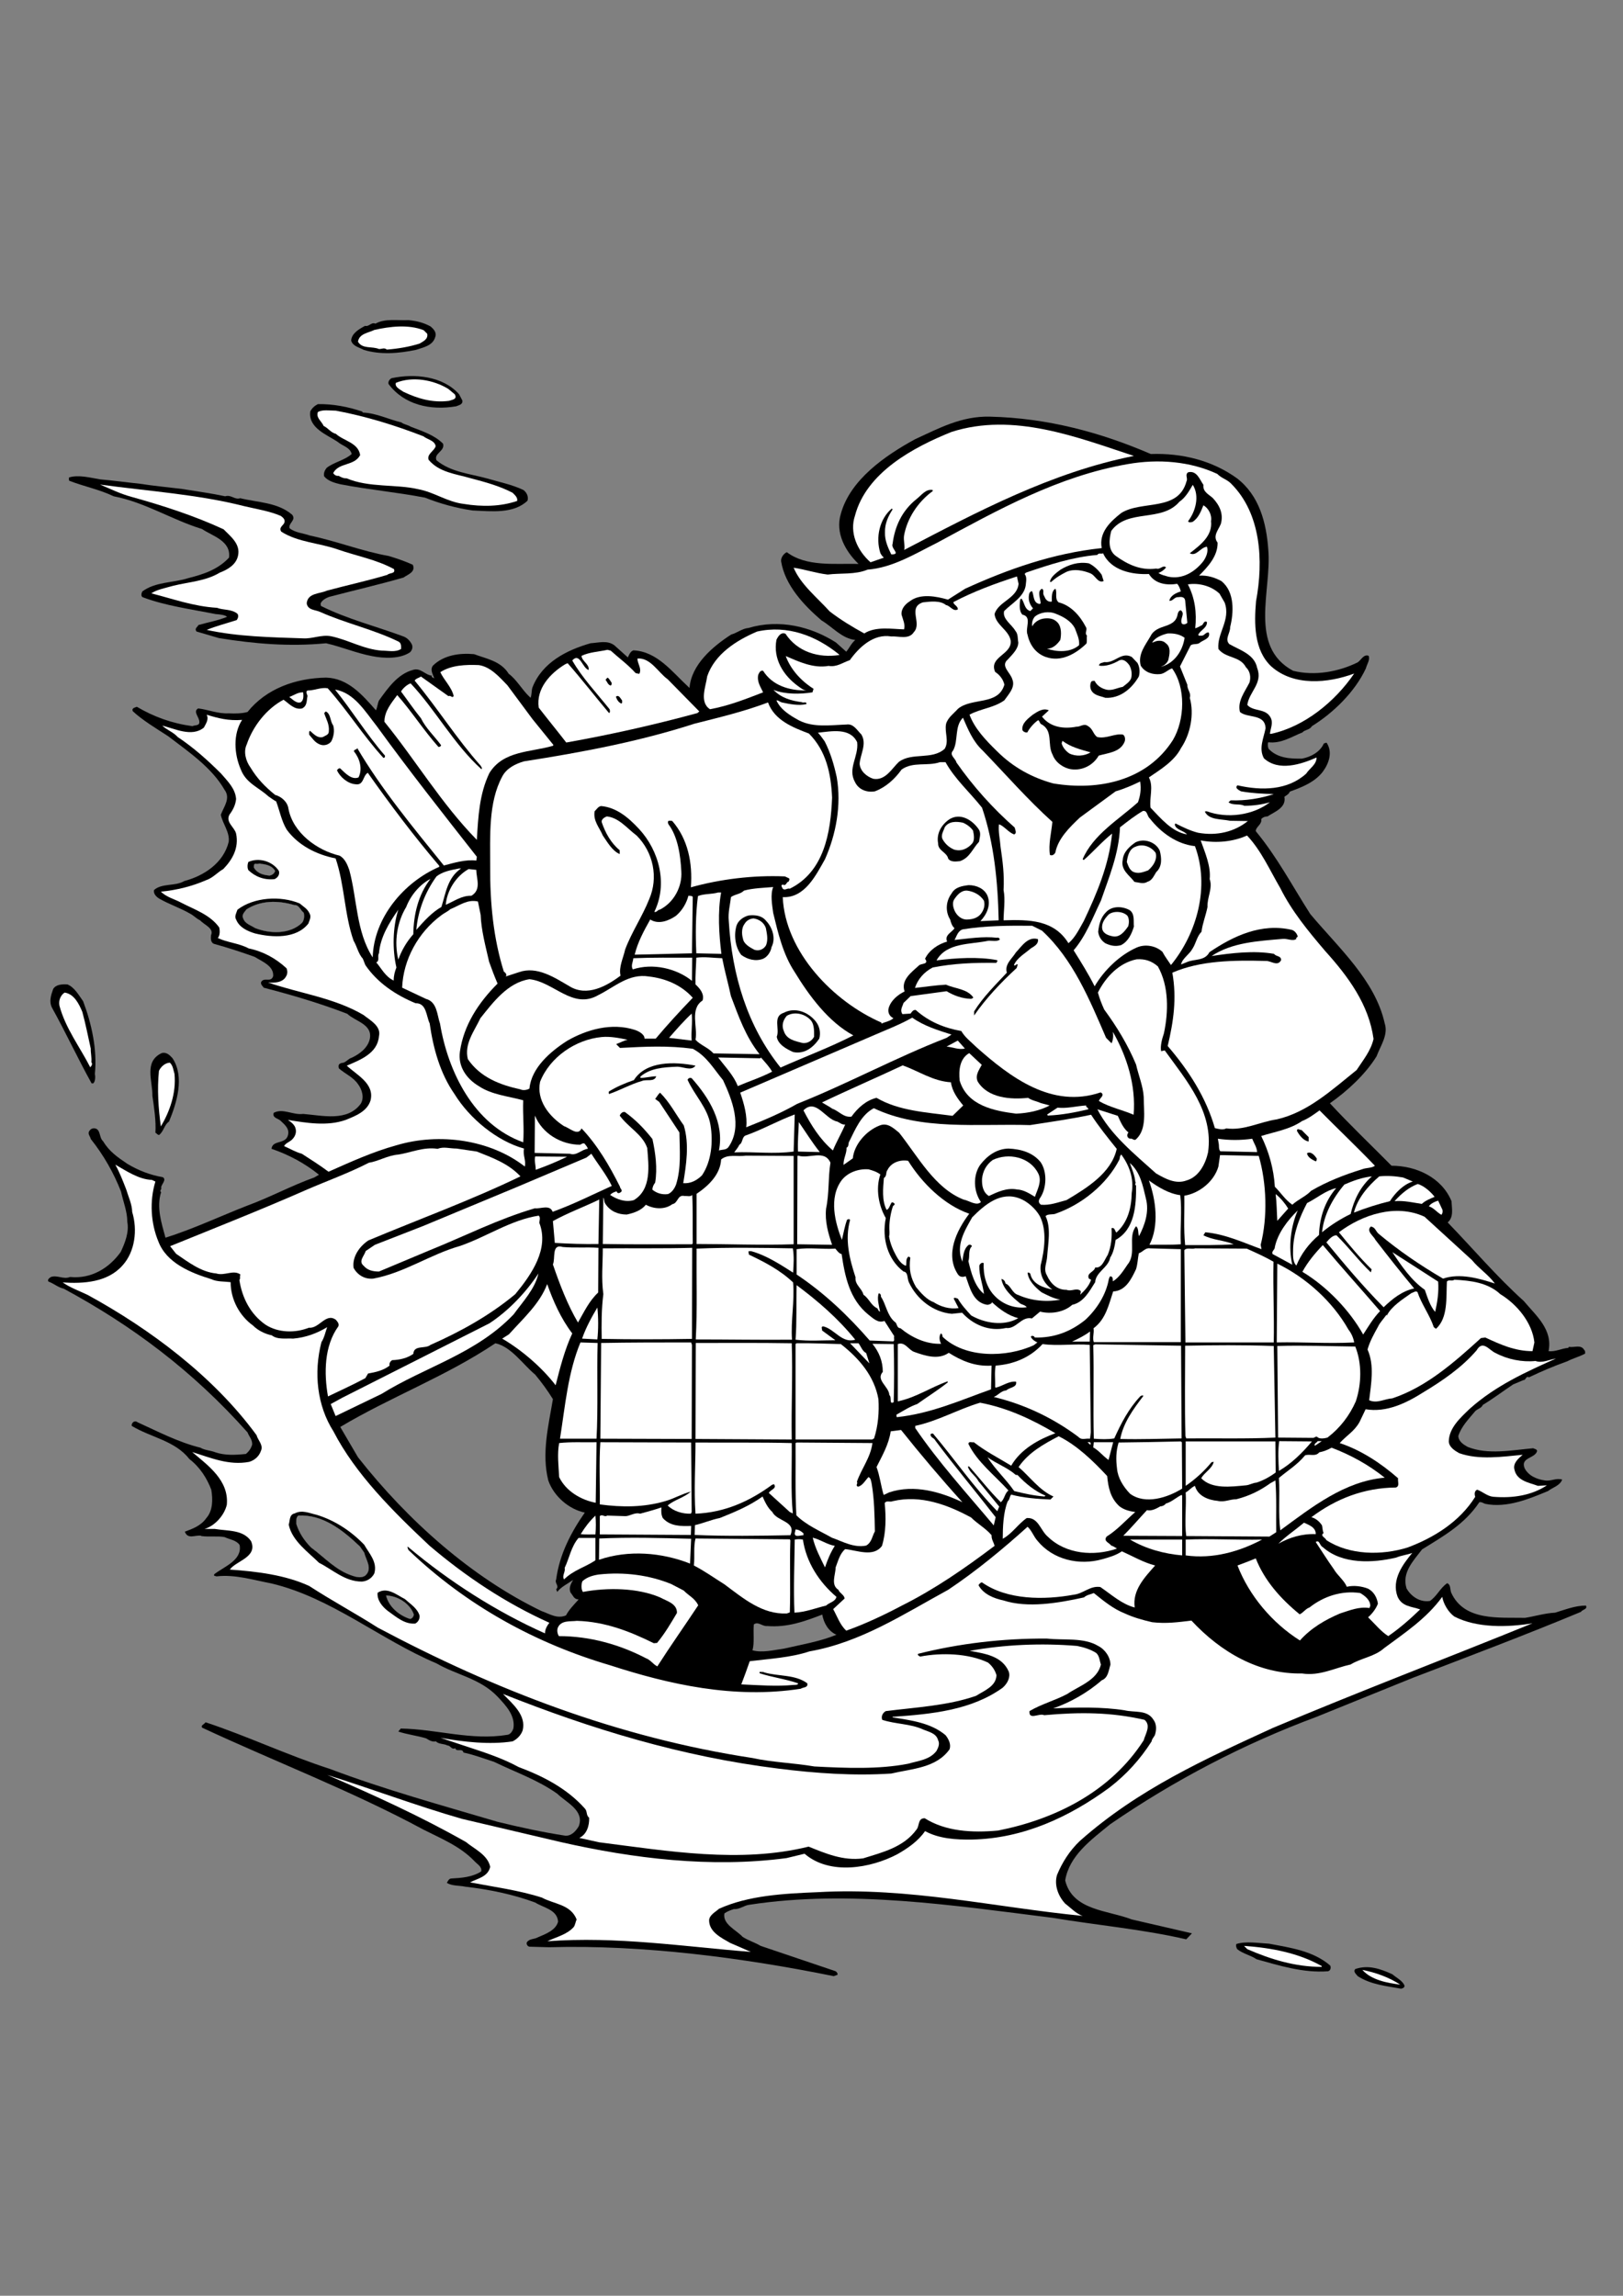 <?xml version="1.0" encoding="utf-8"?>
<!-- Generator: Adobe Illustrator 21.0.2, SVG Export Plug-In . SVG Version: 6.00 Build 0)  -->
<svg version="1.2" baseProfile="tiny" id="Layer_1" xmlns="http://www.w3.org/2000/svg" xmlns:xlink="http://www.w3.org/1999/xlink"
	 x="0px" y="0px" viewBox="0 0 595.3 841.9" overflow="scroll" xml:space="preserve">
<rect x="0" y="0" width="595.3" height="841.9" fill="#808080" stroke="none"/>
<g>
	<path d="M581.7,588.8c-4,0-7.6,1.5-11.3,2.6c-3.8,0.2-7.3,1.3-11,1.9c-9.5-0.2-22.3,1.3-27.1-9.2c-0.5-1.2-0.1-3-1.5-3.5
		c-2.6,1.8-3.7,4.7-6.3,6.5c-3.6,0.6-6.9-1.6-8.6-4.6c-1.8-5.8,2.5-10.1,5.7-14.3c7.9-4.9,15.6-9.2,21-17.3c0.8-0.2,1.5,0.4,2.2,0.6
		c7.9,1.6,16-1.8,23-4.7c1.8-1.4,4.3-1.9,5.2-4.2c-2.3-0.7-4.1,0.7-6.4,0.3c-2.9-0.4-6-1.7-7.4-4.5c-1.6-4,3.9-3.5,4.6-6.3
		c-0.2-0.8-1-0.7-1.4-1c-7.9,0.7-16.7,2.5-24.1-0.5c-1.6-0.9-3.3-2-3.4-4c1.1-3.5,3.8-6.2,6.2-9.1c0.9-0.9,2.2-1,2.8-2.3
		c3.8-2.3,7.5-5.1,11.1-7.5l3.8-1.6c0.9,0.1,0.9-1.7,2-1c4.6-2.2,9.3-4.2,14.1-5.9c2.1-1.1,4.5-1.7,6.5-2.8c0-0.5,0.1-1-0.3-1.3
		c-1.2-2.2-3.7-0.8-5.6-1.2l-0.3,0.4c-2.5,0.2-4.7,1.5-7.2,1.2c1.6-8-4.6-13-9.1-18.4c-10-9-18.7-19.3-27.9-28.8
		c2.3-2,1.5-5.1,1.4-7.8c-3.6-8.7-12.9-13-22-13c-7.3-7.4-15.5-15.2-22.6-22.9c6.4-4.5,13-10.6,17.1-17.2c1.4-3.8,4.4-7.9,3-12.1
		c-3.5-15.8-16.9-27.7-27.3-40.1c-6.6-10.3-12-20.7-20-30.4c0-1.6,2.4-2.5,2-4.4c0.6-0.7,1.4-1,2.3-1c2.6-1.7,7-3.2,6.2-7.2
		c0.7-0.5,1.7-1,2-1.9c4.4-1.6,9.1-3.4,12.1-7.3c2.2-3,3.7-7.1,1.4-10.6c-0.4-0.1-0.7,0.3-1,0.2c-1.4,3.2-4.8,5-8,5.6
		c-4.5,0.1-9.1-0.2-12.3-3.6c-0.3-0.7-0.4-1.9-0.1-2.4c4.7,0.6,8.7-2.1,12.5-3.6c1-1.1,2.6-0.8,3.5-2.3c7.9-4.9,15.8-12.6,19.8-21.2
		c0.4-1.6,1.6-3.1,1-4.6c-1.8-0.7-2.7,1.5-4,2.4c-6.9,3.4-15.6,5.1-23.7,3.1c-16.5-8.9-7.8-29.5-9.1-44.4
		c-0.7-9.9-3.3-19.9-11.5-26.2c-9-6.5-20.1-9.3-31.6-8.9c-18.3-7.9-37.9-13.2-58.9-13.7c-10.5-0.3-18.9,4.3-27.6,8.3
		c-10.8,5.9-23.8,14.8-27.2,27.4c-2.1,6.9,1.7,13.7,6.5,18.3c-8.9-0.2-19.2,1.1-26.3-4.3c-1.1,0.5-2.2,1.9-2.1,3.3
		c1.4,8.8,8.3,16.1,14.8,21.7c4.2,2.5,7.4,6.6,12.4,7.2c-1.5,1.3-2.2,3-3.3,4.3l-3.8-3.4c-9.1-5.8-20.7-8.7-32.1-5.3
		c-2.3,0.2-4.1,1.8-6.3,2.4c-6.8,4.4-14.6,11-15.3,19.6l-0.3-0.3c-6-5.5-11.5-13.1-20.3-13.5c-1.1,0.4-1.6,1.7-2,2.6l-4.9-4.4
		c-2.6-2-5.7-1-8.8-0.8c-8.7,2.5-17.7,7-21.3,16.2c-0.4,1.2-0.2,2.7-0.7,3.8l-0.4-0.4c-2.7-2.5-4.7-6.3-7.6-8.4
		c-2.9-4.7-8.2-5.5-12.7-7.2c-5.5-0.5-11.2,0.4-15.1,4.2c-1.2,1.6,0.1,3.4,0.5,4.7c-0.3-0.3-0.9-0.3-1-0.8l0.2-0.2
		c-2.6-0.2-4.2-3.1-7.1-2.1c-5.5,1.5-9.1,6.6-12.4,11.2c-0.5,1.1-0.6,2.6-1.1,3.6c-5-5.7-10.3-11.8-18.3-12
		c-11.3,0.2-22,4.1-28.8,12.6c-2.1,0.6-4.7,0.6-6.9,0.5c-4.1,0.2-7.6-1.4-11.2-1.8c-2,1.1,0.3,3.1,0.4,4.7c0.3,1.8-1.6,1.3-2.5,1.8
		c-7.5-1-14.1-3.4-20.4-7.1c-0.6,0.3-2,0.4-1.5,1.6c3.5,3.3,8.7,6.4,13,9.2c7.6,5.8,16,11.5,20.7,19.7c2.3,3.1-0.4,6.3-1.4,9.1
		c0.7,3.4,3.3,6.3,2.9,9.9c-1.9,7.8-9.1,12.5-16.3,14.4c-3.3,2-8.2,0.7-11.1,3.3c-0.3,1.5,1,2.6,2,3.2c3.7,2.1,7.7,3.4,11.3,5.5
		c1.2,0.6,2.4,1.9,3.6,2.4c1.5,1.7,5.2,2.9,4,5.5c-0.1,1.1-0.2,2.8,1.3,3.2c4.8,1.3,9.9,3,14.7,4.7c2.7,1.7,7.1,3.3,6.8,7.1
		c-0.9,2.5-3.2,0.2-4.4,2.1c-0.3,1,0.6,1.5,0.9,2.1c10.4,2.7,20.9,5.8,30.7,9.6c2.9,2.8,9.5,3.8,8.2,9.4c-0.8,3.2-3.8,5.4-6.6,6.7
		c-1.4,0.4-2.2,1.9-3.6,1.9c-1.2,0.3-1.4,0.9-1.1,2c2.4,2.1,5.3,3.2,7.1,5.9c1.4,1.9,2.3,4.9,0.9,7.1c-4.9,6.6-13.9,4.3-21.1,3.7
		c-3.8,0.5-7.4-2.2-10.8-0.4c-0.6,1.9,1.6,2,2.5,2.9c1.6,1.5,3.6,3.1,2.6,5.7c-1.1,2.9-5.6,1.4-5.9,4.6c6.2,2.1,12.2,5.3,17.4,9.5
		l-1.7,1c-8.4,3-16.3,7.3-24.5,10.3c-10,3.9-19.9,8.6-30.1,11.8c-1.4-5.2-3.4-11.1-1.6-16.7c-0.8-0.6,0.4-1,0-1.8
		c0.2-1.2,2.1-2.8,0.6-3.7c-4.7-0.8-9-2.5-13-4.9c-3.7-2.5-6.6-4.5-8.9-8.3c-1.5-1.3-0.8-4.3-3-4.7c-0.9-0.1-1.5,0.2-2,0.9
		c-0.8,1.1,0.3,2,0.5,3c4.7,5.9,8.4,12.4,11.1,19.3c0.8,3.7,2.3,7.3,2.3,11.1c0.7,3.7-0.8,7.6-2.4,11c-4.2,5.9-10.8,10-18.6,9.2
		c-2.4,1-4.7-0.8-7,0c-0.5,0.3-1.5,1-0.9,1.7c2,0.7,3.4,2.1,5.6,2.6c24.8,13.4,47.1,29.9,67.4,52.7c0.6,1.6,1.8,2.6,1.7,4.5
		c-0.4,1.3-1.1,2.4-2.3,3.4c-3.8,0.4-7.7,0.6-11.2-0.6c-1.7-0.7-3.8-0.7-5.5-1.7c-8.1-2-15.5-5.9-23-9.3c-1.2-0.9-2.3,0.2-2.2,1.3
		c7.1,4.3,15.9,5.4,21.2,12.2c3.8,2.9,6.4,7,8,11.2c0.6,3.6,0.6,7.7-1.8,10.4c-2,2.9-5.2,4-7.9,5c1.1,3,3.8,1.1,6,1.5v0.1
		c2.8,0.4,6.1-0.1,8.6,0.4c1.9,0.9,4.3,1.1,5.5,2.9c1,5.6-5.7,7.9-9.3,10.7c-0.4,0.8,0.5,0.6,0.8,0.8c6.8-0.8,13.4,1.3,20.2,2.6
		c21.9,5.2,39.9,20.6,60.5,29.3c7.4,4.3,16,5.5,22.4,12.2c3.1,3.3,6.6,7,5.8,11.7c-0.3,0.9-1.1,2.2-2.2,2.3
		c-13.2,2.2-25.9-2.1-39.1-2.3l-0.9,1.1c3.3,1.1,6.9,1.5,10.2,2.5c1.1,0.7,2.3,1.4,3.6,1.1c1,1.1,2.9,0.8,4.2,1.5
		c1.2,0,1.5,1.7,2.9,1c0.4,1.6,2.6-0.2,3,1.6c3.8,0.8,7.5,2.2,11.2,3.4c7.8,3.8,16,6.6,23.2,11.7c3.1,3.1,10.1,6.1,7.9,11.9
		c-1,1.7-2.6,3.6-4.9,3.5c-8.5-1.3-16.7-3.1-24.9-5.1c-20.6-6.1-41.4-11.8-61.5-19.4c-15.5-5-30.2-12-45.6-17.1
		c-0.4,0.7-2,1.2-1.2,2c26.8,12.5,54.9,23.2,81.2,37.4c6.5,3.3,13.3,6,18.6,11.5c1.1,1.2,2.9,2.1,2.5,3.8c-3.2,2.1-7.3,2.4-11.1,2.6
		c-0.8,0.1-1.2,1.1-1.5,1.6c2,1.2,4.5,0.9,6.8,1.4c8.7,1,17.5,2.8,25.6,5.8c3,1.9,8.1,2.6,8.4,7c-0.8,3.2-4.7,4.6-7.5,5.8
		c-1.2,0.7-2.9,0.4-3.9,1.7c-0.4,0.7,0.2,1.6,0.9,1.7l7.2,0.2c34.7-1,71.8,4,104.4,10.6l1.4-0.5c0.1-0.6-0.3-1-0.7-1.3l-27.5-9.3
		c-2.2-1.3-4.4-1.9-6.6-3.3c-2.4-2.6-7.4-4.6-6.7-8.6c1.1-0.8,2.3-1.2,3.5-1.6c2.1,0.2,3.7-1.4,5.8-1.6c36.6-5.6,75,0.3,111,4.8
		c16.1,2.7,33.2,4.2,49.1,7.9l2.1-2.2l-22.1-5.1c-8.7-3.4-21.7-3.2-24.4-14.3c1.5-9.1,9.4-14.8,16.5-20.6
		c23.7-16.3,49.1-29.5,75.7-39.4l35.3-14.3c20.6-7.9,41.3-15.7,61.7-24.2C580.4,590.2,582.4,590.2,581.7,588.8z M94,316.8
		c0.9,0.1,1-0.3,1.8,0c2,0.2,4.2,0.8,5.1,2.6c-0.3,1-1.1,1.5-2,1.7c-2.3-0.2-4.6-0.8-5.8-3C93.1,317.5,93.1,316.5,94,316.8z
		 M110.8,338.4c-4.4,4.3-11.9,4.1-17.3,1.9c-1.5-1-3.6-1.5-4.3-3.5c-0.7-1.4,0.6-2.4,1.2-3.3c5.1-3.3,11.4-3.4,17.5-1.6
		c1.9-0.1,2.3,2,3.5,2.8C111.7,335.8,111.6,337.4,110.8,338.4z M134.1,577.7c-1.3,1.1-3.3,0.7-4.7,0.2c-6.1-1.9-10.3-6.7-15.3-10.4
		c-2.5-2.5-4.4-5.4-5.4-8.6c0-1.1-0.2-2.4,0.7-3.1c8.8-0.5,16.1,5.1,22.6,11.3l1.6,2.3C134.2,572,136.7,575.2,134.1,577.7z
		 M150.4,593.7c-4.1-1.3-7.8-4.5-8.8-8.6c4.2,0.1,8.8,2.9,10.2,7C151.7,592.8,151.2,593.6,150.4,593.7z M204,579.2
		c-0.7,1.4,1.3,2.4,0,3.6l0.4,1c1.3-1.8,3.8-3,5.8-4.4c-0.8,1.4-1.7,3-0.9,4.7c0.8,0.8,1.2,2.4,2.7,2.4l0.2,0.1
		c-1.7,1.9-3.5,3.7-4.6,5.8c-3.3,1.4-6.1-0.6-9-1.6c-25.5-12.3-48.9-33-67.3-56.4l-6.5-11.1c18.4-11,38.7-18.5,56.9-30.7
		c5.9,1.3,10.1,7.8,14.6,11.5c2.4,2.9,4.6,5.9,6.5,9c-1.6,9.6-4.2,19.8-1.7,29.8c2,5.8,7.6,10.6,13.4,11.8
		C209.4,562,205.2,570.1,204,579.2z M287.5,604.6c-3.7,0.5-7.9,1.6-11.5,0.6c0.8-2.9,0.2-6.4,0.5-9.5c1.6-1.2,3.1,0.8,4.9,0.6
		c7.4,0.6,13.7-1.7,20.2-4.2c0.5,3,2.2,6.1,5.2,7.4C300.7,602,294,603.1,287.5,604.6z"/>
</g>
<path d="M157.9,119.7c1.2,1,2.4,2.3,1.7,4c-0.9,3.1-4.4,3.7-7,4.6c-6.3,1.3-13,1.9-19.2,0c-1.6-0.9-4-1.3-4.6-3.4
	c0.2-2.7,2.9-4.2,5.1-5.4c1.5,0.4,2.3-1.5,3.8-0.8c3.5-2,8.2-1.1,12.1-1.3C152.9,117.7,155.3,118.3,157.9,119.7z"/>
<path fill="#FFFFFF" d="M156.7,122.4c0.4,2-1.5,2.8-2.8,3.6c-3.8,1.2-8,1.9-12,2.2c-1-0.8-1.7-0.2-2.9-0.2c-2.5-1.1-6.1,0.1-7.7-2.7
	c0.5-3,3.8-3.2,6-4.3c5.7-1.3,12.6-2.1,18.1,0.1L156.7,122.4z"/>
<path d="M169.6,146.9c0.2,1.5-1.4,1.7-2.3,2.1c-9.4,1.6-19.1-0.5-24.8-8.2c-0.2-0.9,0.4-1.7,1.1-2.1c8.4-1.8,18.9-0.8,24.8,5.9
	L169.6,146.9z"/>
<path fill="#FFFFFF" d="M166.8,144.6c1.1,1.9-1.1,2-2.1,2.4c-6.2,0.8-11.6-0.9-16.7-3.3c-1.1-0.8-3.3-1.7-2.8-3.3
	c6.1-2.5,13.8-1.1,19.2,2.2L166.8,144.6z"/>
<path d="M132.8,150.9l0.3,0.4c5,0.2,9.4,2.5,14.1,3.6c1,0.8,2.4,0.9,3.5,1.6c4.1,1.6,8.6,3,11.8,6.2c0.8,2.8-3.5,3.5-2.4,6.1
	c5.3,4.4,12.3,4.9,18.7,6.7c4.4,1.3,9,2.2,13.2,4.2c1.2,0.9,1.9,2.4,1.5,3.9c-5.1,4.9-13.2,3.9-20.2,3.6c-6.1-0.9-11.9-2.5-17.4-4.7
	c-10.4-2-20.6-2.9-31-4.9c-2.2-0.5-4.6-1.2-6-2.9c-0.3-1.1,0.2-2.3,1-3.2c2.8-2.1,6.5-2.7,9.1-5c-0.6-2.5-3.5-3-5.2-4.5
	c-3.7-2.5-10.8-5-10-11.1c0.6-1.2,1.6-2.1,2.8-2.7C122.2,148.1,127.7,149.2,132.8,150.9z"/>
<path fill="#FFFFFF" d="M155.3,160c1.5,1.2,4.1,1.5,4.5,3.6c-0.4,1.7-3.3,2.9-2.6,5c3.9,4.7,10.1,5.2,15.5,6.8
	c5.3,1.4,10.5,2.8,15.3,5.3c0.9,0.9,1.9,1.7,1.7,3c-6.1,2.1-12.9,2.2-19.6,1.1c-6-0.7-10.8-4.3-16.7-5.4c-8.1-1.9-18.1-0.5-26.3-4
	c-1,0.1-2-0.4-2.9-0.9c-0.9,0.1-1.5-0.3-2-1c2.1-4,7.7-2.5,9.9-6.6c-0.7-4.6-6.1-5.2-8.9-7.8c-1.8-0.4-2.8-2.1-4.5-2.9
	c-0.7-1.7-2.9-3-2.1-5.1c1.8-1,4.3-0.5,6.6-0.5C134.4,152.7,145,156,155.3,160z"/>
<path fill="#FFFFFF" d="M415.9,167.2c-30.2,6-57.3,20.4-84.3,34.5c0.5-0.9-0.3-3.6,0-5.3c1.1-6.2,5-12.3,10.5-16.3v-0.4
	c-2.5-0.5-4.1,1.9-5.9,3.3c-5.4,4.3-8,10.1-8.8,16.4c-0.8,1.8,3.3,4-0.5,3.9c-1.1-2.3-2.4-5-2.3-8c-0.1-3.3,1.2-6,2.8-8.5l-0.3-0.3
	c-4.5,3.8-6,10.6-4.2,16.3c0.3,0.6,0.7,1.2,1.3,1.7l-4.9,1.7c-4.9-4.3-7.8-10.9-5.7-17.1c4.2-15.9,21.5-25.1,35.4-30.7
	C371.8,151.1,395.2,160.4,415.9,167.2z"/>
<path fill="#FFFFFF" d="M451.6,177.4c10.9,10.9,11.9,28.1,9.1,43.1c-0.7,8.1-0.8,17.9,5.6,23.9c8.2,7.3,20.7,6.2,30.4,2.6
	c-7,10.3-18.3,19.5-30.4,22.1h-0.5c0.2-2.1,1.4-4.1,0.1-6.2c-1.9-3.2-6.3-1.9-8.4-4.4c0.7-4.9,5.8-7.9,3.6-13.6
	c-1-5-6.4-6.5-10.2-8.7c-1.8-1.8,0.4-4.1,0.3-6.2c1.3-5.2,1.8-12.9-3.2-16.9c-2.4-1.3-5.1-2.2-8.2-2c3.3-3.3,6.9-7.2,6.8-12.1
	c-1.9-2.5,0.3-4.6,1.2-6.9c1-3.6-0.4-6.7-2.9-9.4c-1.5-1.4-3.8-2.3-3.5-4.9c-1.3-1.8-2.4-5.4-5.6-4.6c-1.3,0.9,0,2.2-0.6,3.3
	c-3,11.2-16.3,6.9-23.9,11.6c-4.1,3.2-8.3,7.2-7.2,12.9c-17.9,1.9-34.3,7.7-50.1,14.9l-6.3,4c-4.2-1.2-10.1-2.4-14,0.6
	c-1.6,1-3.3,2.8-3,5c0.5,1.7,1.4,3.6,0.9,5.3c-4.4-0.1-10.4-1.2-14.6,1.5c-4.2-2.3-8.7-5-12.7-8.1c-4.5-5-10.6-9.8-13.2-16
	c4.1,0.6,8.2,2,12.5,2.5c4.7-0.6,10.1,0.1,14.6-1.8c9.2-0.7,17.4-5.8,25.6-9.9c22.2-12,44.4-24.4,69.8-28.8c11.4-2,23-1,32.9,3.6
	C448,175.4,450.1,175.8,451.6,177.4z"/>
<path d="M51.3,177.4c5.1,0.8,10.5,1.3,15.4,1.9c5.5,0.9,10.8,1.6,15.9,2.7c2.2-0.7,3.5,1.4,5.5,0.7c6.5,1.6,13.8,1.5,19.1,6.1
	c1.5,2-1.5,3-1,4.9c2.1,1.7,5,1.8,7.5,2.7c10,2.1,18.9,5.7,28.9,7.5c3,0.9,5.9,1.9,8.8,3.2c1.2,2.7-1.9,3.6-3.4,4.7
	c-9,2.6-18.2,4.7-27.3,7.1c-1.1,0.4-2.6,1.2-3.1,2.4l0.1,0.9c9.6,4.8,20,7.4,30,11.1c1.6,0.5,2.7,1.7,3.4,3.1c0.4,1.1,0,2.1-0.7,2.8
	c-3.7,2.5-9.5,2.3-14,1.4c-5.8-1.1-11.1-3.4-16.8-4.7c-13.5,1.3-26.3,0.2-39.3-1.9l-8.2-2.4c-0.9-1.1,0.3-1.6,0.7-2.4
	c3.5-1,7.1-1.6,10.5-3c-0.8-0.7-2.7-0.9-4.2-1c-9-1.8-18.3-3-26.8-6.2c-0.7-0.4-0.4-1.6-0.1-2.1c4.8-3.6,11.3-3.1,16.9-4.9
	c5.5-1.4,10.8-3.1,14.9-7.5c0.8-6.2-6.1-7.9-9.9-10.5c-11.1-3.4-20.9-9.8-32.4-12c-5.2-2.5-10.9-3.6-16.3-5.7
	c-0.2-0.3-0.1-0.8-0.1-1.2c3.5-1.1,7.8,0.1,11.5,0.7C41.4,176.2,46.5,176.9,51.3,177.4z"/>
<path fill="#FFFFFF" d="M89.5,185.6c4.6,1.1,9.3,1.8,13.5,3.6c0.8,0.6,1.7,1.3,1.3,2.5c-0.4,1-2.2,1.8-1.1,3.3
	c6.2,3.9,13.9,4.1,20.7,6.5c6.9,2.4,14.2,3.7,20.6,7.2c0.7,1.8-1.7,1.3-2.4,2.1c-7.3,2.2-14.8,3.8-22.2,5.8c-2.6,1.2-7,0.8-7.4,4.6
	c0.3,2.6,3.2,2.4,4.9,3.2c9.4,4.2,19.6,6.4,28.8,10.9c1.1,0.6,0.9,1.9,0.9,2.7c-2.1,1.3-4.6,0.6-7.1,0.6c-6.7-0.5-12.3-4-18.7-5.3
	c-3.5-0.6-6.7,1-10.1,0.8c-11.8-0.4-23.8-0.6-35.4-3.1c3.4-1.4,7.3-2.4,11-3.6c0.5-0.6,0.8-1.6,0.3-2.3c-2.1-1.8-5.3-1.3-7.5-2.2
	c-8.6-0.5-16.2-3.3-24.1-5.3c2-1.4,5.3-2,8.1-2.8c5.7-1.4,11.9-1.7,17-4.8c2.9-1.1,6-2.9,6.7-6.2c1-4.4-2.9-7.2-5.3-9.7
	c-10.8-5-22.3-8.7-33.8-11.9c-4.1-1.1-7.9-3-11.5-4.5C54.2,180.1,72.6,181.3,89.5,185.6z"/>
<path fill="#FFFFFF" d="M435.8,191.1c0.1,0.7,1.2,0.4,1.6,0.3c2.2-1.4,3.1-3.9,4-6.1c1.8,1,3.2,3.5,2.8,5.8c0.6,5.5-4,8.8-7.8,11.8
	c2.4,1.3,3.9-2.2,6.3-2.4c0.6,1.7-0.3,3.9-1.4,5.4c-3.2,4-7.7,6.6-12.7,5.6c-1.3-0.4-2.6-0.6-3.7-1.4c1-0.3,2.1-1.1,2.8-2
	c-1.1-1.1-2.1,0.9-3.6,0.4c-5.7,0.8-10.5-1.5-14.8-4.6c-3-2.2-2.5-6.1-1.7-9.2c6-8.3,18.4-3,25-10.7c2.3-1.6,3.6-4,4.9-6.2
	C440.1,181.9,438.5,187.6,435.8,191.1z"/>
<path fill="#FFFFFF" d="M404.6,202.9c2.9,6.4,10.8,7.9,16.8,7.6c2.3,3.7,6.6,4.2,10.4,3.6c0.6,0.7,1.1,1.8,1.3,2.8
	c-1.7,0.5-3.8,1.5-4.2,3.4c1.2,0.3,1.9-1.5,3.3-1.3c1.1-0.2,2.3-0.1,2.5,1.2l0.8,8.2c-0.5,0.5-1.4,0.8-2,0.3
	c-0.9-1.8,1.4-3.6-0.4-4.9c-0.8,0.1-1.1,1-1.2,1.7c-1.1,5.2-7.6,3.1-9.9,7.8c-1.9,3.3-4.7,6.6-3.6,10.8c1.5,2.5,4.4,3.4,7.2,3.1
	c1.6-0.2,2.8-1.6,4.3-2.1c5.1,7,4.7,18.9,0.3,26.3c-9.5,14.9-27.2,18.7-43.9,15.9c-7.7-2.1-14.7-5.9-20.6-11.8
	c-4.2-4.1-8.2-8.3-10.1-13.4c3.9-2.2,9-2.5,12.8-5.3c1.6-2.3,4.1-4.8,2.9-7.7c-0.7-2.5-4.5-4.9-1.6-7.3c1.6-1.8,3.8-3.8,3.8-6.2
	c-0.3-1.5,0-3-1.1-4.3c-1.4-2.4-4.8-4.3-4.1-7.2c2.6-2.7,7.2-5.1,7.9-9.3c0.1-1.3,0.6-3.2-0.4-4.3l0.5-0.5c8.5-2.9,17-5.7,26.2-6.5
	C403,202.6,403.9,203.3,404.6,202.9z"/>
<path d="M404.1,210.8l0.7,2.3c-2.2,0.9-3-2.2-5-2.9c-2.5-1-5.8-1.7-8.6-0.5c-2,1-3.9,2.1-5.6,3.7h-0.5c0.2-1.8,2.3-3.3,3.9-4.5
	c3-1.8,6.5-3,10.4-2.3C401.3,207.5,403,209.2,404.1,210.8z"/>
<path fill="#FFFFFF" d="M373.6,214.1c-0.5,5.4-7.5,6.5-8.8,11.1c0.4,4,5.2,5.8,5.9,9.7c0.6,5.2-8.1,5.9-5.7,11.5
	c1.7,1.1,3,2.8,3.4,4.7c-2.3,7.7-11.8,4.6-17,8.8c-1.5,1.7-3.8,3.3-4.4,5.6c-0.6,3.1,1.2,6.3-0.5,9.1c-4.6,4.2-12,1.2-16.8,4.8
	c-2.5,2.3-4.9,7-9.4,6.2c-2.4-0.8-4.8-2.8-5-5.5c0.2-3.4,2.8-7.3,0.6-10.8c-1.5-1.4-2.8-4-5.4-3.6c-5.9,0.2-12.1,1.2-17.4-1.5
	c-3.1-1.7-6.7-3.8-8.3-7.3c0.4-0.3,1.2,0.5,2,0.7c2.8,0.6,6.2,1.3,9,0.6c0.1-1.1-1.2-0.3-1.7-0.7c-3.8-0.5-7.5-1.5-10.4-4.5
	c4.4,1.7,9.8,1.6,14.3,0.9l0.4-1.3c-4.6-2.9-8.4-7.1-10.2-12c4.7,2,10.1,4.6,15.7,3.6c3.1,0.5,5.1-1.2,7.8-2.1
	c3.3-4.6,8.6-9.8,15.2-8.7c2.6-0.2,6.5,1.3,8.3-1.6c3.1-3.3-2.4-9,3.3-10.9c2.7-0.3,6.3-0.8,8.5,1c1.5,0.2,2.6,2.5,4.3,1.6
	c0.2-1.2-1.7-1.8-1.6-2.7c7.4-3.9,15.3-6.8,23.3-9.4L373.6,214.1z"/>
<path fill="#FFFFFF" d="M449.2,221c2.3,6.4-2.9,11.2-2.3,17c2.7,3.5,7.9,2.5,10.1,6.7c1.5,1.4,1.9,3.6,1.3,5.6
	c-1.7,3.4-4.5,6.8-3.5,10.8c2.8,2.4,9.2,0.5,9.4,6c-0.7,3.6-2.6,7.4-0.6,11c5.4,4.9,13.6,2.2,19.3-0.3c0,2.6-2.5,3.9-3.8,5.9
	c-6.8,6.2-16.4,6.3-25.2,4.3c-1.2,1,0.6,1.8,1.3,2.2c3.9,0.7,7.9,0.9,12,1c-4.8,1.6-10.2,2.5-15.8,2.3l-0.8,0.7
	c1.6,1.3,4.1,0.4,5.8,1.3c3.1,0,6.4-0.4,9.4-1.3c-6.2,4.8-15.7,6.1-23.2,3.3l-0.7,0.1c1.5,3.2,6,2.7,9.3,3.4l6.5,0.1
	c-5,4-11.4,5.5-18.2,4.3c-2.9-0.7-5.7-2.1-8.3-3.4c-0.6,0.3-0.1,0.9,0.1,1.3c1.2,1.3,2.9,1.4,4.1,2.7c-5.6-0.9-9.7-6-13.4-9.8
	c-0.5-3.7,1.2-7.7-0.6-11.1c4.2-2.9,9.3-5.9,11.8-10.8c3.4-5,4.9-12.4,3.2-18.4c0.6-1.8-1-3-0.9-4.8l-2.7-6.7l3.9-7.7
	c0.7-0.7,2.2-0.3,3.1-0.8c1.3-1.2,4.3-1.6,3.6-3.9c-1.1-0.4-1.7,1.3-2.8,1.1c-0.4,0-0.9,0.2-1.1-0.3c0.7-1.7,3.3-2.5,3.2-4.7
	c-1-0.6-1.3,0.6-1.7,1.1c-0.9,0.4-1.7,1-2.6,1.2c0.6-5.7-0.1-11.1-2.7-16.1c4-0.6,8.5,0.5,11.6,3.4L449.2,221z"/>
<path d="M383.5,219.6c0.6,0.8,1.3,1.2,2.3,1c0-1.6-0.2-3.8,1.3-4.7c0.8,1.3-0.4,3.7,1.2,5c4.5,1.1,7.9,5,9.9,8.9
	c0.9,1.2-0.6,2.3,0.5,3.3c-0.2,1,0.1,2-0.2,2.9c-3.7,3.6-9.2,7-15,4.9c-3.6-1.3-5.8-4.4-6.6-8.1c-1-2.5,1.8-6.6-1.9-7.4
	c-1.3-1.4-1-3.9-0.8-5.5l0.4-0.4c1.2,1.2,1,3.9,3.3,4.6l1-1c-1.5-1.7-1.9-3.7-1.3-5.7c0.4-0.2,0.5-0.8,1-0.5
	c0.7,1.6,0.3,4.3,2.8,4.6l0.3-0.3c-0.1-1.9-1.4-4.4,0.5-5.3c0.9,0.6,0.2,1.4,0.6,2.3L383.5,219.6z"/>
<path fill="#FFFFFF" d="M394.3,230.5c0.7,2,1.7,3.8,1.5,6.1c-3.2,2.8-8.1,2.5-11.8,1.3c2.1,0,3.7-1.5,4.9-3.2
	c0.4-1.9,0.5-4.7-0.9-6.3c-1.3-1.5-3-1.8-4.9-1.6c-1.8,0.2-3.6,1.2-4.5,2.9c-0.2-1.2,0.1-2.5,0.9-3.5c1.9-1.7,5.3-2.2,7.8-1.1
	C389.9,226.1,392.9,227.7,394.3,230.5z"/>
<path fill="#FFFFFF" d="M307.5,239.8l0.4,0.4c-7.6,1.2-15.4-1.1-19.8-7.8c-1.7-0.7-2.7,1-3.3,2.2c-1.3,6.9,2.4,13,7.9,17
	c1,0.7,1.9,1.5,3.1,1.6c-6.3,0.1-12.5-1.8-15.9-7.2c-1.1-0.3-1.5,0.9-1.8,1.5c-0.5,2.6,0.9,4.4,1.8,6.4c-6.5,2.5-12.5,4.9-19.5,6.2
	c-4-2.7-1.5-8.3-1-12.1c2.8-8.2,10.8-13.2,18.3-16.4C288.9,229.1,299.3,233.2,307.5,239.8z"/>
<path fill="#FFFFFF" d="M434.5,233.9c-0.7,4.7-3.6,9.1-8.2,10.5h-0.4c1.1-0.2,2.2-1.3,2.6-2.3c0.5-2.1,1.1-4.8-0.9-6.2
	c-1-1.1-2.8-1.1-4-0.6l-1,0.4c0.9-1.8,3.5-2.9,5.7-3.4C430.6,232.2,432.8,232.6,434.5,233.9z"/>
<path fill="#FFFFFF" d="M224,238.6c3.1,2.8,6.3,5.1,9.1,8.2c0.4,0.2,0.9,0.2,1.4,0.3c1-1.9-0.7-3.7-0.7-5.6
	c4.8-0.4,7.6,5.1,11.1,7.6l11.6,11.8l-0.7,0.6c-15.8,4.3-31.8,7.9-48.1,10.8c-3.4-4.4-6.7-8.4-10.1-12.8c-1-6.9,4.1-12.5,9.7-15.9
	l0.9-0.4c5.2,5.9,10.3,12.5,15.2,18.3c0.5-0.3,0.3-1,0.2-1.4c-4.8-6-10.1-11.6-13.7-17.9c2.8-3.1,3.7,2.8,6,3.5
	c0.4-2.1-2.5-3.2-2.6-5.2c3-1.4,6.4-1.5,9.5-2.2L224,238.6z"/>
<path d="M417.2,243.1c0.8,1.4,1,3.4,0.5,5c-2.6,4.5-6.9,8.1-12.3,7.8c-1.8-0.7-4.2-0.8-5.2-2.9c-0.4-0.8-0.4-2.1,0-2.9
	c0.3-0.5,0.9-0.4,1.3-0.4c0.9,1.9,2.9,3,4.8,3.3c2,0.2,3.6-0.8,5.5-1.1c1.1-0.9,2.6-1.8,3.1-3.2c0.4-1.7,0.1-3.4-0.7-4.8
	c-0.9-1.2-2.1-2.4-3.7-1.7c-2.2,1.3-5,2.3-7.4,1.9c0.1-1.1,1.3-1,2-1.3c3.8,0.5,6.1-3.9,10-1.9L417.2,243.1z"/>
<path fill="#FFFFFF" d="M195.3,263.7l7.7,9.5l-0.2,0.3c-8.1,2.4-18.2,1.7-23.3,10c-3.7,7.7-4.1,16.1-4.6,24.5
	c-13.1-13.4-22.2-28.9-33.9-43.3c0-3.9,2.5-6.8,4.7-9.8c5.3,6,9.6,12.8,15.1,19c0.4,0.1,0.9-0.2,1-0.6c-2.5-3.4-5.6-6.2-7.4-9.9
	c-2.6-3.2-4.9-6.6-7.3-9.8c0.6-1.1,2.1-2.5,3.5-3c9,9.5,15.9,22.4,26,31.5c0.4-0.4-0.1-0.9-0.3-1.3c-8.8-9.9-15.6-20.8-24.2-31.2
	c0.4-0.8,1.6-1,2.3-1.5l10.1,7.2c0.8-0.5,1.5,1,1.9-0.1c-0.8-3.3-3.5-5.7-4.9-8.7c4-2.6,9.3-2.8,14.1-2.6c4.3,0.6,7.6,4.4,10.5,7.4
	L195.3,263.7z"/>
<path d="M224.3,250.3c0.1,0.3,0.1,0.9-0.3,1.1c-1-0.2-1.3-1.4-1.9-2.1l0.7-0.8C223.5,248.8,223.8,249.7,224.3,250.3z"/>
<path fill="#FFFFFF" d="M120.2,252.4c7.3,8.2,13,17.4,20.4,25.5c0.3,0.1,0.4-0.1,0.6-0.3v-0.5c-6.7-7.7-12-16.4-18.3-24.2
	c7,1.1,11.1,8.1,15.3,13.4c11.9,16.4,24.3,32.1,36.7,47.9l-0.2,1.4c-3.8-0.5-8.1,0.8-11.9,1.8c-11.4-14.1-22.9-28-31.8-43.1
	c0,0.7-1.1,0.4-1.2,1.2c2.1,2.6,3.3,6.4,1.7,9.6c-2.5,1-4.8-1.5-6.7-3.3c-0.6-0.2-1,0.4-1.2,0.7c1.1,2.4,3.9,4.9,6.8,5.1
	c3.1,0.5,2.6-3.1,4.5-4.2c8.1,11.5,16.9,23.2,26.2,34.1v0.4c-13,5.6-24,18.7-24.4,33.2c-6.1-9.4-5.7-21.5-8.6-32.1
	c-0.7-2-1.6-4.1-3.5-5.2c-8.2-1.9-17.1-8.3-18.8-17.2c-0.3-2.5-2.6-4.5-4.9-5.1c-3.7-3-6.6-6-9-10c-1.7-2.3-2.7-5.8-1.4-8.5
	c2.2-6.5,7.1-13,13.5-16.4c2.1,1.5,4,3.8,6.8,3.2c2-1,1.6-3,2-4.6c-0.2-0.6-1-2.1,0.5-2C115.6,253.1,117.8,252,120.2,252.4z"/>
<path fill="#FFFFFF" d="M111.2,253.9c0.1,1.1,0.3,2.7-0.8,3.6c-1.6,0.7-3.1-1.1-4.3-1.9C107.8,255,109.3,253.8,111.2,253.9z"/>
<path d="M228.2,256.9c-0.1,0.4,0.2,0.9-0.3,1.1c-1.1-0.4-1.7-1.6-2-2.5C227,254.6,227.6,256.2,228.2,256.9z"/>
<path fill="#FFFFFF" d="M296.7,269c6.3,6.3,8.1,14.6,8.5,23.5c-0.5,12.8-2.9,27.2-15.5,33.4c-1-0.3-1.8,0.8-2.6,0
	c-0.2-0.5-1-1.4,0.1-1.5c1.2,0.7,1.3-1.2,2-1c0.1-0.4,0.6-0.8,0.2-1.3l-1.5-0.7c-11.7-0.5-23.7,1-34.5,4c0.7-9-1.1-17.7-6.8-24.3
	c-0.4-0.2-0.9-0.1-1.3-0.1c-0.5,0.2-0.3,0.9-0.1,1.3c3.4,4.5,4.4,11.3,4.7,17.2c0.4,5.6-2.7,11.5-7.9,14.1c-0.8,0-1.1,1.1-2,0.8
	c5-10.2,1.8-22.4-5.6-30.4c-3.9-4.2-8.3-7.9-13.9-8.4c-1.1,0.1-1.7,1.3-2.4,1.9c-0.6,3.6,1.8,6,3,8.9c1.6,2.3,3.5,5.7,6.2,6.8v-1.4
	c-3.3-2.7-5.3-6.5-6.6-10.3c-0.2-1,1-1.8,1.9-2.1c4.5,0.5,7.4,4.4,10.9,7c6.1,6.1,8.1,15.4,4.6,23.4c-2.5,6.3-6.4,12-8.8,18.4
	c-0.7,3.2-2.4,6.4-1.7,9.6c-5.2,3.9-12.3,7.8-18.7,3.9c-5.5-3.2-11.9-7.5-18.5-5.2l-4.9,1.6c0.6-0.7-0.2-1.5-0.7-1.8
	c-3.8-12.1-5.1-25.1-5-38.5c0-11.4-0.7-23.5,4.4-33c1.6-3.1,4.9-4.7,8-5.6c21.2-3.3,42.4-7.3,62.5-13.8c9.1-2.3,18.3-4.5,27-7.8
	C284.1,264.2,290.9,266.8,296.7,269z"/>
<path d="M384.7,260.5l-2.5,2.3c3,3.9,7.9,4.6,12.6,3.7c1.5,0.1,2.8-1.4,4.3-0.2c1.8,1,1.9,3.1,3.4,4c3.4,0.7,6.3-1.4,9.4-0.9
	c0.8,0.5,0.9,1.8,0.6,2.6c-1.6,3.9-6.1,4.1-9.5,5.1c-2,3.5-6,5.6-10.1,5c-2.8-0.4-5.8-2.5-6.8-5.3c-2.1-3.8,0.4-8.9-4.3-11.3
	c-0.5-0.4-0.4-1-1-1.4c-1.4,0.9-3.1,2.8-4,4.5c-0.6,0.1-1.5-0.2-1.8-0.9c-0.3-2.5,2.1-4.2,3.8-5.6
	C380.5,261,382.6,259.5,384.7,260.5z"/>
<path d="M122.2,266c0.6,1.9,0.2,4.2-0.7,5.9c-1,1.3-2.8,1.7-4.2,1.1c-1.8-0.7-2.7-2.2-3.9-3.6c0.1-0.4-0.2-1.1,0.3-1.4
	c1.3,1.1,2.7,2.8,4.7,2.3c0.8-0.5,2.2-0.8,2.2-2c0.3-2.7-1-4.6-1.7-6.8l0.6-0.6C121.4,261.8,121,264.4,122.2,266z"/>
<path fill="#FFFFFF" d="M360.5,275.3c8.2,8.5,16.5,18,25.5,26.1c-0.4,4.2-1.5,8.2-0.9,12.1c0.8,0.5,1.7-0.2,2-0.9
	c1-5.1,5.2-9.2,9-12.8l13.1-9.6c3.1-0.9,6.1-2.2,9-3.6c0.4,2.8,0.1,5.1-0.8,7.6c-7,6.3-16.5,11.9-20.3,20.9l0.4,0.3
	c3.7-3.2,6.5-6.6,10.4-9.7c-1.1,11.4-5.6,22-10.4,32.1c-1.6,2.8-3.1,6-5.6,8.1c-5.3-8.6-14.4-8.7-23.8-8.4c0-3.3,0.7-7.6,0-11.1
	c0.3-5.7-0.3-10.3-1.1-15.8c-0.2-2.8-0.9-5.6-0.6-8.3c1.8,0.5,3.5,3,5.6,3.7c1.1-0.5,0.3-1.7,0.2-2.5c-8.1-7.1-15.4-15.3-21.4-23.9
	c-0.3-1.5-2.8-2.7-1.2-4.4c2-3.7,0.4-8.8,3.6-12C355,267.3,356.8,271.9,360.5,275.3z"/>
<path fill="#FFFFFF" d="M314.4,272.2c0.6,5.3-3.6,9.6-0.8,14.6c1.4,2.9,4.5,3.9,7.3,3.4c4-1.5,7.3-4.5,9.8-8c4.3-3,9.3-1.1,14.1-2.7
	h2c3.5,6.3,8.8,10.9,13.4,16.7c4.4,13,5.8,27,6.1,41.3l-6.7,0.3c2.2-2.3,4-5.8,2.6-9.3c-1.1-2.6-4-3.9-6.9-3.9
	c-2.4,0.3-5,0.7-6.3,3.1c-2.1,2.8-2.3,6.6-0.5,9.5c0.3,1.2,0.7,2.4,1.6,3.2c-0.9,1.5-3.8,2.5-2.7,4.9c-3.2,0.9-6.6,3.1-8.1,6.3
	c1.6,2.2-1.5,1.6-2.3,2.5c-2.6,2.4-6.7,5.3-5.2,9.5c-2.4,1.1-5.2,3.4-5.9,6.3c-0.3,1.6,0.5,2.9,1.8,3.5c-1.2,1.1-2.9,1.3-4.4,2V375
	c-17.5-7.6-35.3-25.8-36.2-46c8.1,0.4,12.2-8.1,15.5-13.9c4-9,6.1-19.8,4.3-30.1c-1-4.6-2.3-9-4.4-13.1c-0.9-1.2-1.5-2.2-2.5-3.2
	C304.9,268.2,311.8,266.7,314.4,272.2z"/>
<path fill="#FFFFFF" d="M400,275.9c-2.2,1.4-5.4,1.6-7.8,0.4c-1.3-0.9-2.4-2.2-2.8-3.7l0.3-0.9C392.8,274,396.4,274.9,400,275.9z"/>
<path fill="#FFFFFF" d="M421.7,300.1c4.2,5.4,10.1,9.5,16.6,10.2c5.5,14.8,0.8,31.9-8.8,43.6c-0.9-1.4-2.3-3.2-3.1-4.8
	c-2.4-2.3-6.4-3-9.5-1.6c-6.1,2.7-11.9,8.2-15.4,14.2c-2.2-4.4-5-8.9-7.7-13.2c4.6-5.4,7-12,10-18.2c3-8.7,6.6-17.2,7-26.9
	c2.8-2.2,5.5-4.3,8.4-6C420.9,297.1,420.7,299.3,421.7,300.1z"/>
<path d="M358.9,304c1.1,1.5,0.4,3.1,0.2,4.7c-2.3,2.4-3.4,5.9-7,7.1c-1.2,0.1-3.3,0.5-4.3-0.9c-0.5-2.4-3.8-2.9-3.7-5.6
	c-0.7-3.6,1.2-6.9,4.2-8.9C352.3,298,356.6,300.7,358.9,304z"/>
<path fill="#FFFFFF" d="M356.9,304.6c0.3,1.4,0.7,3.5-0.3,4.7c-1.7,2-4.2,3.1-6.8,2.2c-1.7-0.8-3-1.9-4-3.6
	c-0.9-1.6,0.3-3.1,0.7-4.5c1.5-2.3,4.3-2.2,6.7-1.7C354.6,302.3,356,303.3,356.9,304.6z"/>
<path fill="#FFFFFF" d="M469.6,325.7c4.2,8.4,10.1,15.6,16.5,23.1c8.4,9.3,16,19.6,17.7,32.2c-1,4.4-3.8,7.7-6.2,11.4
	c-9.1,7.3-17.9,15.5-29.3,18.1c-6.2,0.9-12.1,4.2-18.5,3.3c-1.3,0.7-2.9,0.2-4.2-0.1c-3.2-11.1-9.4-20.9-17.3-30.1
	c2.1-8.9,3.4-17.4,1.7-26.9c10.4-4.5,22.5-4.6,34.3-4.3c1.9-0.1,4.3,2.2,5.6-0.3c0-1.7-1.8-1.2-2.6-2.3c-7.3-1.3-15.6-0.3-22.9,0.8
	c7.5-5,17-5.5,26.3-6.3c1.6-0.1,3.6,1,4.8,0l-0.1-0.4c0.3,0,0.4-0.3,0.6-0.5c-0.3-1-1.1-2.1-2.2-2.4c-11.2-2.6-21.5,2.3-30.2,8.2
	c-1.7,3.3-5.5,2.4-8.2,3.6l-2.2,0.9c0.4-2.2,3.1-3.7,4.2-5.8c1.3-2,1.6-4.5,3.3-6.2c0.4-3.2,1.6-6,2.2-9.1c-0.2-3.4,2-6.9,0.8-10.2
	c0.5-4.7-1.7-9.7-3.3-14.2c5.7,1.1,11.9,0.5,17-1.8C462.6,311.9,465.8,319.2,469.6,325.7z"/>
<path d="M425.4,312c0.7,2.7,0.9,5.8-1.3,7.8c-0.9,1.4-1.5,3.1-3.3,3.6c-1.4,0.9-3.2,0.2-4.7,0c-1.7-2.3-5.1-4.3-4.3-8
	c0.2-2.9,2.5-5,4.7-6.5C419.7,307.3,424,308.8,425.4,312z"/>
<path fill="#FFFFFF" d="M423.9,312.8c0.6,2.4-0.8,4.7-2.8,6.4c-1.8,0.6-3.5,1.4-5.5,0.5c-1.4-0.8-1.8-2.3-2.3-3.6
	c0.3-2.2,0.9-4.8,3.2-5.6C419.2,309.3,422.3,310.5,423.9,312.8z"/>
<path fill="#FFFFFF" d="M169.1,318.5c-5,3.4-5.6,9.1-7.2,14.1c-3.5,2-6.4,5.2-9.2,8.4c0.6-7,3.2-13.8,7.4-19.6
	c2.3-1.8,5.2-2.3,8.2-2.9H169.1z"/>
<path fill="#FFFFFF" d="M174.7,319c0,3.2,2,7.2-1.8,9.5c-3.6-0.1-6.3,2-9.4,3.3c0.4-5.1,3.7-10.5,8.4-13.1L174.7,319z"/>
<path fill="#FFFFFF" d="M151.6,342.6c-2.4,2.7-4.3,5.9-5.5,9.3c-1.6-6.5-0.5-13.7,2.9-19.3c1.6-4.2,4.9-8.2,8.9-10.3
	C153.4,328.1,151.7,335.4,151.6,342.6z"/>
<path fill="#FFFFFF" d="M283.6,325.3c-1.1,2.7-0.4,6.5,0,9.5c1.8,7.4,3.6,15.2,7.9,21.7c5.3,8.7,12.4,18.3,21.5,23.2
	c-8.3,4.3-18,7.9-26.7,11.8c-12.2-15.2-17.8-33.9-19-53.8c-0.3-3.2,0.5-5.8,0.8-8.7c1.4-1.1,3.4-1,4.8-2.4
	C276.2,325.7,280,325.6,283.6,325.3z"/>
<path fill="#FFFFFF" d="M360.9,330.3c0.5,1.8-0.1,3.5-1.1,4.8c-1.2,1.5-2.9,2-4.8,2.1c-1.9,0.2-3.6-1-4.6-2.7
	c-0.7-1.3-1.3-3.3-0.4-4.7c1.1-1.6,2.5-3.3,4.7-3.2C357.1,326.9,359.5,328.1,360.9,330.3z"/>
<path fill="#FFFFFF" d="M264.5,327.3c-1.3,7.1-0.8,15.2,0.1,22.5l-9.2-0.2c-0.3-7-0.3-14.1,0.6-21c2.3-0.9,5-0.6,7.4-1.3H264.5z"/>
<path fill="#FFFFFF" d="M254.1,328.9l-0.3,20.7l-21,0.5c1.1-4.6,3.4-8.8,5.7-12.9c3.1,2,6.9,0.4,9.5-1.4c2.3-2,3.8-4.6,4.5-7.3
	C253.1,328.5,253.8,328.5,254.1,328.9z"/>
<path fill="#FFFFFF" d="M176.3,335.5c0.2,5.6,1.8,11.5,3.1,17.2c1,2.8,1.9,5.2,3.1,8c-7.1,7.1-12.4,15.3-13.8,24.9
	c-0.8,5.5,2.4,10,6.9,12.7c4.8,3.2,10.9,3.7,16.3,5.2c-0.2,5.6,0.4,10.1,0,15.4c-18.2-6.5-27.6-26-30.5-43.5c-1.1-3.1-1-8-5.2-9.1
	l-8.7-4.1c0.4-10.3,5.9-20.3,14.3-26.5c1-0.8,2.4-1.4,3.4-2.3c3.3-1.3,6.2-3.7,10.1-2.8L176.3,335.5z"/>
<path d="M414.4,333.8c1.9,1.4,1.3,4.1,1.5,6c-0.8,2.6-2,5.4-4.7,6.8c-2.1,0.6-3.9,0.2-5.8-0.7c-1.5-1-2.4-2.5-2.6-4.2
	c0.3-2.7,0.9-5.2,2.9-7.2C407.9,332.1,411.8,332.3,414.4,333.8z"/>
<path fill="#FFFFFF" d="M145.4,354.8c-0.6,1.5-1,3-1,4.8c-3-1.4-4.4-4.3-6.4-6.7c1.4-0.5,0.3-2.2,1-3.3c0.5-5.9,3.7-11.2,7.1-16
	C144,340.1,143.9,348.3,145.4,354.8z"/>
<path fill="#FFFFFF" d="M413.5,335.8c0.7,1,0.7,2.7,0.3,3.9c-1.2,1.7-2.9,4.1-5.5,3.7c-1.6-0.3-3.6-0.9-4-2.7
	c-0.4-2.1,0.9-3.8,2.3-5.3C408.3,334,411.8,334.1,413.5,335.8z"/>
<path d="M281,337.7c2.4,2.5,3.6,6.5,2,9.6c-0.3,1.8-1.5,3.6-3.1,4.3c-2.8,1.1-5.8,0.2-8-1.4c-2.3-2.9-2.8-7.5-1.7-10.9
	c0.7-1.9,2.7-3.2,4.5-3.6C277,335.5,279.4,335.7,281,337.7z"/>
<path fill="#FFFFFF" d="M280.9,340.3c0.4,2.1,0.9,4.2,0.1,6.3c-0.8,1.5-2.6,2.3-4.3,1.7c-1.7-0.9-3.9-2.1-4.2-4.1
	c-0.5-1.7-0.5-4,0.6-5.4c0.7-1.2,1.9-1.9,3.3-2C278.4,337.1,280.2,338.3,280.9,340.3z"/>
<path fill="#FFFFFF" d="M382.2,341.3c11.4,10.5,17.5,25.4,23.5,39.3l2,2c0.6-1.2,0.7-2.8,0.5-4.2c5.1,9,8.5,19.5,7.6,30.4
	c-4.2-1.8-8.7-2.7-12.7-5c0-1,2.5-2.2,0.6-3.2c-17.9,6.1-33.2-5.6-45.7-16.7c-1.9-1.9-4.1-3.5-5.4-5.8c-6.2-1.1-11.9-3.4-16.7-7.7
	c-0.9-0.2-1.5,0.7-1.9,1.3l-3,0.2c-1-1.5,0-2.7,0.4-4.1l2.6-2.5l13.2-1.8c2.7,1.6,5.6,2.7,9,2.8c0.3-0.1,0.6-0.2,0.8-0.5
	c-2.2-3.2-6.7-3.2-10-4.7c-3.9,0.2-7.6,0.8-11.4,1.2c1-3.2,3.4-5.9,6.5-7.5c7.7-1.5,15-1.8,23.3-1.7c0.3-0.3,0.6-0.7,0.3-1
	c-6.9-1.3-15-0.8-22.2,0.1c3.7-6.6,12.4-5.8,19-7.2c1.2-0.1,3.1,0.4,4.2-0.4c0-0.5-0.5-0.9-1-0.7c-5.2-0.6-10.5,0.3-15.6,0.8
	c0.8-1.3,1.2-3.4,3.1-3.9c8.1-1.3,16.7-1.4,25.4-1.3L382.2,341.3z"/>
<path d="M380.7,344.4c0.3,1.8-1.3,2.6-2.6,3.4c-2.3,2-5,3.4-6.2,6.1c0.5,0.6,0.9-0.6,1.4-0.2l-0.4,1.3c-5.8,5.3-11.4,11.3-15.6,17.4
	v-1.5c3.2-5.2,7.8-9.7,12-14.2c-0.9-3.1,1.9-5.1,3.3-7.4C374.7,347.1,377,343.3,380.7,344.4z"/>
<path fill="#FFFFFF" d="M253.8,359.7c-5.7-4.6-14.4-6.6-21.7-4.2c-0.8-1.4,0.1-2.7,0.2-4.1c7-0.3,14.6-0.2,21.6-0.2L253.8,359.7z"/>
<path fill="#FFFFFF" d="M264.9,351.4c0.9,4.7,2.2,9.2,3.2,13.9c2.8,7.4,5.4,14.9,10.5,21.3l-16.9-0.3c-2-2.2-4.8-3-6.6-5
	c0.9-4.6-2.2-11.3,2.6-14.4c0.7-2.4-0.9-4.3-2.6-5.9c-0.1-3.2,0.2-6.5,0.3-9.8C258.5,350.8,261.7,351.3,264.9,351.4z"/>
<path fill="#FFFFFF" d="M424.7,354.4c4.1,7.3,3.9,16.7,2.2,24.6c-0.7,2-1.4,4.8-1,6.5l1.3-0.3c8.1,11.2,18,22.6,15.9,37.4
	c-0.9,4.1-3.3,9-7.9,10.3c-4,1.5-7.9-0.7-11.2-2.6c-8-7.2-16.7-14.2-21.5-23.5l7.5,2.4c1,2.2,2,4.6,3.9,6.1c-0.7,0.8-0.6,2,0.6,2.3
	c0.9-0.3,1.5,1,2.3,0.1c3.9-3.7,2.7-10.2,2.7-15.4c-0.2-3.9-1.9-7.9-2.8-11.9c-3-7.2-7-13.8-11.7-20.2c-0.9-2-1.7-4-2.3-6.2
	c2.8-5.6,7.7-10.9,14.2-12.2C420,351.6,422.4,352.4,424.7,354.4z"/>
<path fill="#FFFFFF" d="M254.1,365.9c-4.9,5.1-9.3,9.9-13.6,15h-4.1c0.1-1.5-2-2.7-3.5-3.2c-8.6-2.8-17.8-0.1-24.9,4
	c-6.1,3.9-13.1,9.9-13.8,17.5c-0.8,0.5-2.3,0.8-3.3,0.3c-7.3-1.6-14.7-4.3-19.3-11.1c-1.4-5.6,2.4-10.3,4.6-15
	c4.7-5.9,10.1-13.1,18-14.3c8.9,0.9,15.9,11.3,25.3,5.8c5.9-2.9,11.1-8,18.5-6.8C244.1,358.8,249.9,361.2,254.1,365.9z"/>
<path d="M30.5,367.2c3.1,8.2,5.2,17.7,4.3,26.6c0.2,1,0.2,2.8-0.6,3.5h-0.6c-5-9-9.4-18.5-14.5-27.7c-1.2-2.3-0.4-4.6,0.4-6.9
	c1-1.7,3.3-1.8,5.2-1.7C27.3,362,29,365.1,30.5,367.2z"/>
<path fill="#FFFFFF" d="M30.2,371.1c1.2,4.4,2.1,9,3.1,13.5c-0.1,1.4,0.4,3.2,0.2,4.9c0.6,0.7,0,1.5-0.4,1.9
	c-3.7-7.3-9.1-14.3-11.3-22.6c-0.4-2,0.5-3.9,1.9-4.8C27.2,364.5,29,368.2,30.2,371.1z"/>
<path d="M299.3,374.7c1.3,1.7,1.8,4,1.2,6.2c-2.2,3.2-5.4,5.8-9.6,4.9c-2.4-1.1-5.5-2.7-6-5.6c1.2-2.8-1.6-7.5,2.6-8.8
	C291.7,369.2,296.6,371.2,299.3,374.7z"/>
<path fill="#FFFFFF" d="M253.7,381.6l-8.3-1c2.7-3.1,5.5-6.3,8.3-8.9C254.1,375,253.4,378.5,253.7,381.6z"/>
<path fill="#FFFFFF" d="M297.6,374.4c1.1,1.6,1,3.9,1,5.8c-0.8,1.5-2.4,2.5-4.2,2.3c-2.6-0.7-5.9-1.2-6.9-4.4c-0.9-2-0.3-4,1.1-5.6
	C291.5,370.8,295.5,371.8,297.6,374.4z"/>
<path fill="#FFFFFF" d="M349,379.4l-1.8,1.2c-18.6,7.2-36.2,16.8-54.8,24.2c-5.9,3.4-12.4,6.1-18.7,8.6c0.5-4-0.8-8.7-2.2-12.7
	l48.2-20.7c5-2.2,10.1-4.1,14.9-6.8C339,376.3,344,377.8,349,379.4z"/>
<path fill="#FFFFFF" d="M230.2,381.3c-1.4,0.3-2.8,1.1-4.2,1.6l1.4,1.4c9.4-0.5,17.7-0.9,26.7,0.3c5.2,2.8,7.6,7.3,11.1,11.5
	c3.3,7.1,7.2,16.9,2.1,24.4c-0.8,1.3-2.3,1-3.6,1.4c2-10.1-3.5-19.2-10-26.5c-0.6-0.3-1.3,0-1.5,0.6c2.5,5.6,7.4,10.3,8.4,16.6
	c1,6,0.4,13.2-3.1,18.4c-1.9,1.9-4.2,3.1-6.9,2.9c1.1-6.7,2.3-14.3,0.2-21.2c-2.9-4-5.1-8.4-8.7-12c-0.8,0.7-1.2,1.6-1.8,2.3
	l1.5,1.1l7.4,11.2c0.1,6.5,0.7,12.9-1.2,19c-0.5,1.4-1.5,3-3,3.6c-2.3,0.3-4.2-0.4-5.7-1.6c0-1,0.4-1.8,1-2.6c0.9-5.3,0.1-11-1-16
	c-3.1-3.9-6.1-7-10.1-9.9c-0.9-0.2-1.6,0.6-1.9,1.3c3.2,4.4,8.4,6.9,10.1,11.9c0.5,6.4,1.7,15.1-4.9,19.1c-3,0.9-6.2-0.2-8.7-1.9
	c0.6-0.7,1.5-1.1,2.4-1.3c0.2,0.9,1,0.7,1.5,0.3c0.9-0.7-0.3-1.3-0.3-2c-3.8-7.6-8.2-15.2-14.1-21.4c-1.3,3-4.4-0.2-6.4-0.8
	c-5.6-3.6-10.2-9.6-8.8-16.3c3.6-9.1,13.1-15.5,22.6-16.4C223.9,380,227.3,380.7,230.2,381.3z"/>
<path fill="#FFFFFF" d="M353.9,384.5c-2.1,0.6-4.5-0.5-6.7-0.7l4.1-2.2L353.9,384.5z"/>
<path d="M63.3,388.1c4.5,6.9,1.5,16.4-1.3,23.2c-1.7,1.1-1.9,3.5-3.6,4.9c-0.6,0.1-0.9-0.6-1.4-0.8c0.3-4.2-0.5-9.4-1.1-13.5
	c0.1-5.5-3.2-12.6,3.4-15.7C61.1,385.7,62.3,387,63.3,388.1z"/>
<path fill="#FFFFFF" d="M360.1,390.5c-1,1.9-2.5,3.8-1.5,6.1c3.7,6.1,12.1,6.7,18.5,6c1.4,1,3.1,1.2,4.6,1.9l3.3,0.9
	c-3.6,1.9-7.8,2.8-12.3,3c-8-1-17.9-2.9-20.7-12.1c-0.4-3.8,0-8.1,3.5-10.1L360.1,390.5z"/>
<path fill="#FFFFFF" d="M279.1,387.8c1.4,1.6,3.1,3.4,4.1,5.2c-4,2.1-8.4,3.5-12.6,5.3c-1.4-3.8-4.7-7.2-7.2-10.5l15.5,0.3
	L279.1,387.8z"/>
<path fill="#FFFFFF" d="M64,393.8c0.7,7.1-1.8,13.9-5,19.3c-0.9-6.5-1.4-13.6-0.7-20.4c0.7-1.5,2.2-2.9,4-3
	C63.5,390.8,63.6,392.6,64,393.8z"/>
<path d="M255.1,390.8c-1.6,2.2-4.7,0.2-7.1,0.4c-4.6,0.2-9.5,0.5-13.1,3.6v0.5c1.9,0,4-0.6,5.8-0.6c-0.7,2.2-3.5,1-5.2,1.7
	c-4.2,1.2-8,3.4-12.1,4.8c-0.2-0.2-0.1-0.6-0.1-0.9c2.9-1.8,6-3.1,9.2-4.2C237,389,247.5,389.3,255.1,390.8z"/>
<path fill="#FFFFFF" d="M348.8,396.9c0.4,3.2,2.4,6,4.5,8.5l-3.9,3.8c-9.7-1.3-19.7-1.8-27.9-6.6c-3.8,0.9-6.9,3.7-9.2,6.9
	c-2.9,0.4-4.6-2.1-7-2.9c-1.1-0.8-2.5-1.5-3.8-2.3c9.8-4.7,19.8-9,29.6-13.6C337,392.8,342.2,396.5,348.8,396.9z"/>
<path fill="#FFFFFF" d="M398.4,405.4c-0.2,0.7,0.8,0.7,0.8,1.4c-4.7,1.1-9.7,2.1-14.9,2.3l-0.2-0.4l3.8-2.5
	C391.3,406.6,394.9,405.6,398.4,405.4z"/>
<path fill="#FFFFFF" d="M310,412.4c-1.3,3.1-3.2,6.3-4.5,9.5c-4.8-4.1-8-9.3-10.8-14.7c4.6-4.6,8,3.3,12.4,4.1
	C308,411.7,308.8,412.5,310,412.4z"/>
<path fill="#FFFFFF" d="M377.8,412.6c7.7-1.2,14.9-2.2,22.4-3.8c2.8,4.3,6.1,8.4,9.4,12.5c-1.9,8.9-11.2,14.5-18.4,18.8
	c-3.1,0.8-6.1,2-9.4,1.7c-1.2-0.9-0.8-1.8-0.1-2.8c2.2-3.5,2.4-9.3,0-12.8c-2.9-3.6-7.3-4.8-11.8-5c-4.3,0.1-7.8,2.6-10.4,6
	c-2.7,3.9-2.4,9.8,0.3,13.6c-1.6,1.6-4.3-0.5-6.4-0.9c-10.6-4.2-16.7-15.8-23.6-24.5c-2.1-1.7-4.3-3.9-7.3-2.6
	c-4.8,1.9-9.2,6.9-9.7,12l-3.4,2.4c-0.1-2.3,1.2-4.2,1.1-6.3c1-0.5,0.5-1.6,1-2.3c2.2-4.4,4.3-9.7,9-12.2
	C337.9,414.7,358.6,412,377.8,412.6z"/>
<path fill="#FFFFFF" d="M504.3,427.5c-1.1,0.9-3.2,0.7-4.7,1.3c-6.5,2-12.9,4.5-18.7,7.9c-2,2.1-4.7,3.1-6.9,5.1
	c-2.7-1.9-4.1-4.3-6.4-6.6c-0.4-6.6-2.2-12.9-5-18.6c5.1-1.6,10.5-2.4,15-5.5c2.3-0.9,4.3-2.4,6.4-3.9
	C490.8,414.1,497.6,420.5,504.3,427.5z"/>
<path fill="#FFFFFF" d="M291.1,422.3c-7.4,1-14.2,0-21.8,0.3c0.6-0.8,1.5-1.9,1.9-2.8c1.4-0.8,0.8-3.1,2.6-3.5
	c6.1-2.2,11.7-5.4,17.7-7.6L291.1,422.3z"/>
<path fill="#FFFFFF" d="M212.8,419.8c0.5-0.3,1.3-0.8,1.7-0.3c0.4,0.6,1,1.1,1.1,1.8c-2.3,0.2-4.1,2.7-6.6,1.8l-12.9-0.3l0.1-13.7
	C198.9,415.7,205.8,419.8,212.8,419.8z"/>
<path fill="#FFFFFF" d="M300.7,422.5l-8-0.2c-0.2-3.5,0.2-7.2,0.3-10.8C295.5,415.1,297.9,419,300.7,422.5z"/>
<path d="M480,417v1.6c-1.8-0.2-3.4-2.2-4.3-3.9c0.1-1.2,1.1-0.2,1.7-0.3L480,417z"/>
<path fill="#FFFFFF" d="M459.3,417.6c0.6,1.6,1.7,3.1,1.8,4.9l-13.5-0.3c-0.7-0.8-0.4-2.1-0.6-2.9l-0.3-1.7
	C450.9,418.2,455,418.2,459.3,417.6z"/>
<path fill="#FFFFFF" d="M174.9,422.3c5.8,2.3,11.6,4.4,16,9.1c-18,8.7-37.2,15.7-55.8,23.5c-3.3,2.2-6,6.1-5.4,10.1
	c1.4,2.5,4,4.2,7.2,3.9c11.4-2.1,20.9-8.9,31.9-12c9.8-3.4,18.5-9.5,28.8-11.1c0.7,0.7,0.3,1.7,0.2,2.6c3.7,9.5-2.7,18.8-8.8,26.2
	c-9.5,7.9-20.2,13.8-31.1,18.6c-1.9,1.6-6.1-0.1-6.3,3.3c-2.3,1.6-5,2.2-7.8,2.3c-0.7,0.5-1.1,1.2-0.9,2c-2.3,1.8-5.1,2.4-7.9,2.9
	l-1,1.7c-4.5,2.4-9.1,4.5-13.7,6.7c-1.5-8.5-1.4-18.5,3.8-25.7c0.4-0.9-0.3-1.7-0.9-2.4c-3.7-2.7-6.1,3.3-9.9,2.9
	c-5,2-11.3,1.9-15.9-1.1c-5.6-3.9-8.6-9.9-9.6-16.4c0.5-0.5,0-1.4,0.4-2c-2.6-1.9-5.8,0.6-8.9-0.4c-5.6-0.5-10.4-4.3-14.7-7.2
	l-2.2-2.8c16.5-6.7,33.2-13.3,49.6-20.5c7.8-3.4,15.7-6.2,23.3-10.1c3.4-0.5,6.9-2.7,10.8-3c4.6-0.7,9.3-2.9,14.4-2.1
	c2.3-0.9,4.3-0.1,7-0.1L174.9,422.3z"/>
<path d="M483,424.9c-0.1,0.4,0,0.8-0.4,1c-1.2-0.6-3-1.4-3.2-3C480.9,422.1,482.2,423.7,483,424.9z"/>
<path fill="#FFFFFF" d="M224.4,434.9c-7.1,3.2-14.2,6.8-21.7,9.5c-1-2.8-4.5-1-6.5-1.3c-13.4,3.9-25.7,10.2-38.6,15.4l-18.6,7.8
	c-2.1,0-4.2-0.4-5.6-2.1c-2.1-1.7,0.3-3.7,0.7-5.4l3.4-2.3l17.7-6.9l34.4-14.3l25.5-10.8l1.8-1.4
	C219.2,426.8,222.4,430.7,224.4,434.9z"/>
<path fill="#FFFFFF" d="M415.1,437.5c-0.1,5.6-1.5,10.8-5.6,14.5c-0.6-0.4-0.5-2-1.8-1.6c0.2,3.4-0.1,6.7-1.4,9.8
	c-1.2,1.8-2.1,5-4.6,4.6c-0.3,1.7-3.3,2-2.3,4.1l0.8,0.4c-0.7,2.2-2.3,3.9-4,5.5c0.1-0.6,0.5-1.2-0.1-1.6c-1.5-0.9-3.2,0.5-4.9-0.2
	c-3.4,0.1-5.9-2.3-7.2-5.3c-1.4-2.3,0-4.6,0.1-7.1c0.3-4.3,1.5-10.4-0.6-14.6c0.8-1,2.8-0.4,3.9-1c9.4-3.3,18.6-10.7,23.2-19.8
	c0.2-0.6,0.1-1.4,0.7-1.8C414.2,427.4,416,432.2,415.1,437.5z"/>
<path fill="#FFFFFF" d="M461.7,423.9c2.9,10,3.3,22.5,0.7,32.6l0.3,1.6c-6.4-2.3-13.1-5.5-20.6-6.2l-0.7,1.1
	c3.4,1.8,7.6,1.8,11.1,3.3c-5.3,0.4-11.9,0.3-17.8,0.3c-0.6-6-0.2-11.9-0.3-18.1c5.5-0.9,10.9-5.2,12.5-10.7l0.6-4.2L461.7,423.9z"
	/>
<path fill="#FFFFFF" d="M291.1,456.3c-11.9,0.4-23.9-0.1-35.6-0.1v-18.4c4.6-3.1,8.7-7.2,9-12.6c2.5-2.1,5.9-0.9,9-1.4l17.6,0.1
	V456.3z"/>
<path fill="#FFFFFF" d="M304.6,426.4c-0.9,5.6-0.4,11.1-1.6,16.8c-0.5,4.8,0.8,9.1,2.2,13.3l-12.8-0.2l0.1-32.4l0.3-0.1
	C296.7,425.1,302.4,421.4,304.6,426.4z"/>
<path fill="#FFFFFF" d="M208,424.2c-3.7,1.8-7.6,3.4-11.5,4.8c0-1.8-0.6-3.4-0.2-4.9L208,424.2z"/>
<path fill="#FFFFFF" d="M380.8,430.3c1.5,2.9-0.3,5.9-1.2,8.6c-2-1.2-4.1-2.6-6.6-2.7c-3.7-0.7-7.1,0.9-10.3,2.4
	c-2.2-1.4-2.6-3.9-2.5-6.3c0.3-2.9,1.6-5.2,3.9-6.9C369.9,422.6,377.8,424.3,380.8,430.3z"/>
<path fill="#FFFFFF" d="M333.1,425.7c5.1,8.2,13.2,16.2,22.4,19.4c-4.6,6.1-9,15-4.1,22.3c0.7,1,1.9,1,2.8,0.6
	c1.5,4,2.6,9.7,7.9,10.5c0.7,0,1.9-0.5,1.7-1c2.9,2.7,6.1,5,9.7,5.9c-5.4,3.1-12.4,1.8-17.3-1c-1.8-2-3.5-3.8-4.9-6.2
	c-0.5,0-1.1-0.6-1.5,0l1.8,3.5c-3.3,0.5-6.6-0.5-9.2-2.2c-2.4-0.8-4.7-3.4-6.4-5.5c-2-3.4-2.7-6.6-2.1-10.8l-0.6-0.4
	c-1.2,0.7-0.7,2.3-1,3.4c-1.6-0.5-2.8-2.2-3.6-3.7c-1.2-2.2-2.2-4.5-2.6-7.1c0.3-0.9,0.1-2.1,0.1-3.1c0-2.6,0.5-5.5,1.3-7.9
	c0.2-0.4,0.8-0.5,0.6-1c-0.3-0.3-0.9-0.8-1.2-0.2c-0.5,0.8-0.8,2.2-1.7,2.5c-1.8-3.5-1.3-7.9-1-11.7c1.2-0.7,0.6-2.1,1.3-2.9
	C326.9,426.2,330.3,425.2,333.1,425.7z"/>
<path fill="#FFFFFF" d="M420.3,439.5c1.3,4.9-0.4,9.7-2.5,13.8c-0.5-1,0-2.7-1.1-3.6c-3.2,3.9,0.3,9.9-3.1,14
	c-1.5,2.2-3.1,4.8-5.4,6.2c-0.1-0.7,0.1-1.4-0.6-1.8c-0.7-0.2-0.7,0.6-0.9,1c-1,5.7-4.4,11-8.6,14.9c-5.3,4.3-11.4,6.7-18.6,6.5
	c-0.1-0.6-0.7-0.6-1.1-0.6l-0.3,0.3c0.4,1,1.5,1.7,2.4,2.1l-1.3,1c-9.9,4.6-25.2,4.9-33.5-3.1c0-0.5-0.1-1-0.6-1.2
	c-0.8,1.1-0.5,2.8,0.1,3.8c-5.5,0.2-10.8-2.3-14.9-5.7c-1.6-0.1-1.1-1.9-2.2-2.4c-2.8-2.5-3.1-6.4-5-9.2c0.1-0.6-0.2-1.2-0.8-1.2
	c-0.7,1.9,0.1,4.5,0.5,6.7c-0.6-0.1-0.7-0.8-1-1.2c-2.4-1.1-3-3.6-5.1-5c-0.5-2.3-3.2-3.6-2.9-6.4c-2.2-6.7-4-13.8-2-21
	c-0.2-0.5-0.8-0.3-1.1-0.1c-0.9,2.4-1.3,5-1.9,7.4c-2.4-6.1-5-15.4,0-22c2.3-2.8,6-4.1,9.7-3.9c1.5,0.4,3.1,0.9,4.4,1.9
	c-1.8,5.3-0.6,11.5,2,16c-1.5,7.5,0.7,15.2,6.5,19.6c1.8,0.2,1.3,2.7,2,4c2.9,6.2,8.9,10.9,15.7,11.5l3.8-0.4c4,4.4,9.9,7,16.1,5.6
	c3.8,0.5,5.6-4.4,9.5-3.5l3-2.5c4,1,8.8,0.2,11.8-2.5c4.2-0.9,6.3-5,8.4-8.3c0.2-3.7,4.9-5.4,5.5-9c1.2-1.8,1.7-4.3,2-6.5
	c7-3.8,7.6-12.6,7.5-20c-0.8-0.2,0.2-0.9-0.3-1.4c-0.2-2.3-1.2-4.6-2-6.8C418.2,429.7,419.2,434.8,420.3,439.5z"/>
<path fill="#FFFFFF" d="M518.2,433.3c-3.4,1-6.5,4.2-8.4,7.2c-4.5,1.1-8.9,2.5-13.2,4.2c1.3-5.2,5.1-9.7,9.3-13.3
	c2.9-0.3,5.8-0.1,8.7,0.4L518.2,433.3z"/>
<path fill="#FFFFFF" d="M503.2,431.4c-4.3,3.8-6.6,8.7-7.8,13.8c-3.7,1.8-7.2,4-10.5,6.7c0.7-6.4,3.8-12.3,8.2-17.5
	C496.3,433,499.6,431.8,503.2,431.4z"/>
<path fill="#FFFFFF" d="M432.9,438.3c0.7,5.8-0.1,11.9,0.2,18c-4,0.3-7.5,0.1-11.5,0.2c3.6-6.9,2.4-16.5-0.2-23.6
	C424.9,435.4,428.6,437.7,432.9,438.3z"/>
<path fill="#FFFFFF" d="M526.2,438.9c-1.6,0.7-3.3,1.3-4.7,2.6c-3.3-0.5-6.6-1.3-10-1c2.5-2.8,5.3-5.1,8.5-6.3
	C522.3,434.8,524.9,437.2,526.2,438.9z"/>
<path fill="#FFFFFF" d="M490.1,435.7c-4.1,4.8-6.1,10.7-6.3,17.2c-3.7,3.1-6.6,7-8.3,11.2c-1.5-1.4-1.2-4-1.2-6.2
	c0.2-6.2,2.5-11.7,5.1-16.7C483,439.4,486.2,436.6,490.1,435.7z"/>
<path fill="#FFFFFF" d="M472.5,443.2l-4,4.5c-0.2-3.3-0.2-6.5-0.6-9.8C469.7,439.3,471.4,441.4,472.5,443.2z"/>
<path fill="#FFFFFF" d="M254.1,456l-0.3,0.3c-11.5,0-21.7,0.1-32.7-0.1l0.2-17c0.4,0.4,0.2,1.5,0.7,2.2c1.8,2.8,4.7,4,7.9,4
	c2.7-0.6,5.3-1.5,7-3.6c2.9,1.6,6.9,1.9,9.7-0.2c2.2-0.4,1.8-3.6,4.5-3c0.8-0.1,2.2,0.4,2.8-0.4C254.2,443.9,254,449.9,254.1,456z"
	/>
<path fill="#FFFFFF" d="M381.4,446c2.7,5.3,1.7,12.4,0.3,18c-0.4,3.7,1.3,6.8,4.3,8.9c-2.9-0.6-7.3-1.8-8.1-5.8
	c-0.2-0.3-0.6-0.5-1-0.4c0.3,2.9,2.7,5.3,5.1,7.2c2.2,1.1,4.4,2.3,6.9,2.7c-5,1-10.8,0.4-15.4-1.7c-2.3-0.6-2.7-3.5-4.7-4.2
	c-0.1-0.8-0.6-1.5-1.5-1.7c0.6,3.7,3.9,6.6,7,9.1c0.8,0.4,1.7,0.5,2.3,1.3c-4.3,0.6-8.6-1-11.5-3.9c-3.4-3.3-4.5-8-4.3-12.3
	c-0.7-0.4-1.5,0.4-1.6,1c-0.1,3.6,1.3,6.8,1.7,10.3c-3.4-2.7-4.7-7.8-5.7-12c0.6-1.7-0.2-4.1,1.3-5.5c-0.2-0.5-0.9-0.7-1.3-0.4
	c-1.8,1.5-1.9,4-2.2,6.1c-2.6-6,0.9-11.5,3.6-16.3c4.6-4.6,10.4-9.6,17.4-6.9C376.9,440.6,379.9,443.3,381.4,446z"/>
<path fill="#FFFFFF" d="M219.5,456.2c-5.4,0.1-10.7-0.1-16-0.4l-0.7-8c5.4-3,11.4-5.2,17-7.9L219.5,456.2z"/>
<path fill="#FFFFFF" d="M529,443.5c0.3,0.7,0.1,1.5-0.3,2c-1.7-0.9-2.8-2.6-4.6-3.1c0.6-1,2.1-1.7,3.4-2.1L529,443.5z"/>
<path fill="#FFFFFF" d="M476,443.9c-2.6,5.9-3.5,13.5-2,19.9l-7.2-3.9c-0.6-1,0.9-1.6,0.8-2.6C468.7,452.2,472.2,447.6,476,443.9z"
	/>
<path fill="#FFFFFF" d="M522.5,446.2l17.4,15.9c2.5,3.1,6,5.3,8.4,8.6c-5.8-1.9-12.9-3.9-19-1.8c-8.2-4.8-16.2-10.2-23.7-16.5
	c-1-0.9-1.2-2.4-2.8-2.6c-1.8,1.7,1,3.4,1.7,4.9c4.7,6.1,9.2,11.8,14.2,17.8c-4.3,0.9-7.9,3.7-11.2,6.9c-7.7-7.8-14.3-15.7-21-23.8
	c1-1.2,2.3-2.6,3.7-2.6c4.6,4.5,7.9,9.1,12.6,13.6l0.3-1.1c-4.4-4.3-8.1-8.8-12-13.6C499.6,445.5,511.9,441.3,522.5,446.2z"/>
<path d="M299.3,444.4h0.6H299.3z"/>
<path fill="#FFFFFF" d="M506.2,480.8c-2.6,2.7-4.3,5.7-6.2,8.6c-4.9-8.8-13.3-17.6-22.3-23c1.9-3.5,4.6-6.8,7.5-9.8
	C491.9,464.6,499.4,472.9,506.2,480.8z"/>
<path fill="#FFFFFF" d="M219.5,457.6l-0.1,16.4c-3.4,3.2-5.2,7.2-7.4,11c-3.8-6.4-6.7-14-9.2-21.3c1-2.2-0.6-7.7,3.6-6.4
	C210.7,457.7,215.2,457.3,219.5,457.6z"/>
<path fill="#FFFFFF" d="M253.8,491c-11.5,0.2-22,0.2-33.1,0c-0.1-5.4-0.1-10.9,0.6-16.4c-0.8-5.9-0.2-10.9-0.2-16.8
	c10.8-0.1,22.4,0.1,32.8-0.2L253.8,491z"/>
<path fill="#FFFFFF" d="M290.8,457.8c0.5,2.8,0.3,6,0.1,8.9c-4.9-3.1-9.9-6.4-15.5-7.9l-0.9,0.1l0.2,1.2c5.7,2.7,11.5,5.7,16.2,10.2
	c0.6,6.9-0.9,14.1-0.4,21c-11.9,0.1-23.2-0.1-35.3-0.1c0.6-11.7,0.2-21.7,0.3-33.3C267.1,457.4,279.7,457.6,290.8,457.8z"/>
<path fill="#FFFFFF" d="M306.4,457.9c0.6,0.7,1.3,1.8,2.3,2c1.2,8.2,2.9,16.6,9.8,22.2c1.6,1.2,3.5,3.3,5.9,2.3l3.6,5.6
	c-0.3,0.7,0.5,2.1-0.8,1.9l-8.2-0.3c-7.9-9.1-16.6-17.4-26.8-24.2v-9.3C296.9,457.4,301.6,458.2,306.4,457.9z"/>
<path fill="#FFFFFF" d="M433.1,492.2h-31.9c-0.6-1.6,0.2-3.3-0.1-5.1c4.5-3.3,5.6-8.7,7.2-13.5c4.6-0.2,6.7-4.6,8.4-8.2
	c0.6-2,0.6-3.7,1-5.8c1.4-0.4,2.4-2.1,4.1-1.8l11.3,0.3V492.2z"/>
<path fill="#FFFFFF" d="M457.3,457.9c3.3,1.5,6.7,3,9.8,4.8c-0.2,10.3,0.3,19.5,0.1,29.6h-32.4c-0.1-11.8-0.3-21.3-0.4-33.8
	c0.7-1.1,2.7-0.3,4-0.7L457.3,457.9z"/>
<path fill="#FFFFFF" d="M527.5,470c0.3,3.8-0.3,7.6-1.1,11.1c-1.9-2.2-2.8-5.3-3.8-8.1c-4.9-3.4-8.6-8.8-11.9-13.8
	C516.2,462.7,521.9,466.4,527.5,470z"/>
<path fill="#FFFFFF" d="M494.6,487.6c1.1,1.4,1.8,3,2.1,4.7c-9.8,0.5-18.5-0.2-28.4,0l0.2-28.9C479,468.5,488.8,477.3,494.6,487.6z"
	/>
<path fill="#FFFFFF" d="M188.4,482c-13.8,14.5-32.4,19.2-48.5,29.2l-16.8,8.1l-1.8-4.4l4.2-2.3l54-27.3c7-4.6,13.4-11.3,18-18.3
	C196.2,472.7,191.9,477.2,188.4,482z"/>
<path fill="#FFFFFF" d="M550.3,474.6c6.1,3.7,11.7,10.4,12.5,17.7l-0.7,3.2c-6.5,0-11.9-2.5-17.3-5l-1.6,0.2
	c-10.1,9.2-20.2,18-32.5,22.1c-2.9,0.2-5.6,2-8.5,0.7c0.7-6,2-12.8-0.6-18.6c0.8-2.9,2.3-5.6,3.8-8.3c0.8-1.7,2-2.8,3.1-4.4l0.2,0.2
	c1.7-3.4,5.9-6,9-8.2c0.8-0.2,1.4-0.9,2.2-0.4c1.5,4.5,4.5,8.4,6,12.9l0.8,0.6c4.5-4,3.7-11.5,4-17.3c0.6-0.9,2,0,2.7-0.7
	C539.3,469.6,545.7,470.3,550.3,474.6z"/>
<path fill="#FFFFFF" d="M209.9,489c-2.8,6-4.5,12.7-6.1,19c-5-6.5-12.4-12.9-19.6-17.1l2.5-1.6c5.2-5.8,11.3-11.2,14-18.4
	C202.9,477.1,205.7,483.5,209.9,489z"/>
<path fill="#FFFFFF" d="M313.7,491.3c-4.9,1.5-7.6-4-11.8-4.9c-1,0.2-0.2,1-0.4,1.5l4.9,3.6c-5,0-9.5,0.4-14.6-0.2
	c0.5-6.3,0.2-13.8,0.4-20C300.1,477.2,307.4,483.5,313.7,491.3z"/>
<path fill="#FFFFFF" d="M219.1,491.2l-5.6-0.3c1.4-4,3.4-7.7,5.6-11.4C219.5,483.1,219.5,487.6,219.1,491.2z"/>
<path fill="#FFFFFF" d="M399.7,492h-6.5c2.2-1,4.6-2.2,6.6-3.7L399.7,492z"/>
<path fill="#FFFFFF" d="M253.8,493.2l-0.1,34.5l-33.5-0.1l0.3-35.1c10.7-0.2,21.5-0.2,33-0.2L253.8,493.2z"/>
<path fill="#FFFFFF" d="M219.2,492.5c-0.3,11.2,0.2,24.3-0.4,35.1h-13.4c1.9-12,2.9-24.2,7.5-35.3L219.2,492.5z"/>
<path fill="#FFFFFF" d="M290.4,492.6c0.4,11.6-0.2,23.1,0,35.3l-35.3-0.2l0.1-35.2C266.9,492.5,278.2,492.4,290.4,492.6z"/>
<path fill="#FFFFFF" d="M308.4,492.9c6.8,5.3,12.3,11.8,13.8,20.2c0.3,4.7-0.1,9.8-1.6,14.4l-0.7,0.4h-28.1v-35l0.3-0.3
	C298,492.5,303.3,492.8,308.4,492.9z"/>
<path fill="#FFFFFF" d="M314.9,492.6c0.9,1.2,1.4,2.9,2.8,3.6l1.2,3.8l-7.1-7.4H314.9z"/>
<path fill="#FFFFFF" d="M327.8,492.9c0.2,7.2,0.2,14.3,0,21.3c-1.8,1.1-0.6-1.9-1.6-2.6c-0.1-3.1-5.1-5.5-2.4-8.5
	c0-4-1.4-7.3-3.8-10.3L327.8,492.9z"/>
<path fill="#FFFFFF" d="M335.4,495.8c3.9,1.4,8.8,3,12.6,0.3c4.6,2.9,9.6,5.1,15.7,4.7l-0.2,8.7c-11.2,4-22.1,8.9-34.5,10.2
	c-0.3-0.2-0.1-0.6-0.2-0.9c2.5-1.4,4.9-3,7.6-3.9c3.8-2.7,7.8-5.2,11.3-8l-0.2-0.3c-6.2,2.2-11.7,6-18.2,7.3v-21
	C332,491.9,333.2,495.1,335.4,495.8z"/>
<path fill="#FFFFFF" d="M399.7,493.2l0.4,32.1l-0.3,2.3c-1.8-0.2-3,0.7-4.3-0.7c-9.4-7-19.8-11.9-31-14.6c1.6-0.6,2.7-2.3,4.6-2.4
	c1.2-1.2,4-1,3.6-3.2c-2.7-0.3-4.9,1.6-7.5,2.2l-0.2-0.3c0.1-2.8-0.3-5.2,0.2-7.8c6.6-0.5,12.6-2.9,17.2-7.9
	C388.1,493.7,394.3,492.7,399.7,493.2z"/>
<path fill="#FFFFFF" d="M433.4,527.5c-7.9,0.1-14.9,0.4-22.5,0.2c1.1-5.9,4.8-11,8.5-15.8c-0.3-0.3-0.9-0.1-1.2,0.2
	c-4.3,4.6-7,9.9-9.5,15.4c-2.3,0.4-5,0.3-7.5,0.1c-0.3-11.2,0.1-23.8-0.2-34.3l0.7-0.3l31.5,0.5L433.4,527.5z"/>
<path fill="#FFFFFF" d="M467.8,527.2c-10.6,0.5-22,0.2-32.7,0.3l-0.3-0.9c-0.3-11.1-0.1-22.1-0.1-33.1c10.4-0.2,20.9-0.3,32.5,0.1
	L467.8,527.2z"/>
<path fill="#FFFFFF" d="M497.1,493.8c2.5,6.2,2.3,13.8,0.2,20.1c-2.3,5.2-5.7,9.7-10.4,13.3c-1.1,0.3-2.9,0.6-3.7-0.2
	c-0.5-0.5-1.1,0.4-1.7,0.3l-12.7-0.1l-0.3-33.6C478.1,493.3,487.9,493.7,497.1,493.8z"/>
<path fill="#FFFFFF" d="M548.6,496.2c4.3,2.3,9.7,3.4,14.6,2.9c2.5,0.9,5-0.5,7.5-0.9c-10.9,4.9-22.1,9.9-31.7,18.5
	c-3.3,3.2-7.5,6.9-7.6,11.9c0.1,2.1,2.2,3.4,3.8,4.3c7.3,2.6,15.9,1.3,23.3,0.6c-1.5,1.3-3.7,3.1-3,5.5c0.9,4.1,5.4,4.7,8.6,5.9
	l3.3-0.2c-5.6,3.7-12.5,4.8-19.7,4.2c-2.2-0.2-3.9-1.9-5.9-2.6c-1.1,0.5-1,1.8-0.7,2.6c-5.8,9.3-15.4,15.1-24.8,18.6
	c-9.6,3-21.4,2.8-29.8-2.7c-0.3-0.9-2.5-1.6-1-2.6c-0.4-0.7-0.4-1.9-0.6-2.8c-0.9-1.4-2.3-2.6-3.9-3c8.9-6.7,19.2-10.8,31-10.9
	c1.5-0.5,0.6-2.2,0.8-3.4c-6.4-5.6-13.6-10.3-21.4-12.9c2.4-2.7,5.5-4.4,7.3-7.8l2.2-4.6c7.7,1.3,15-2.3,21.3-6.3
	c6.8-4.1,14-9,19.4-15.3C543.9,491.2,546.2,495.2,548.6,496.2z"/>
<path fill="#FFFFFF" d="M387.1,525.6c-6,2.2-12.7,5.8-16.2,11.9c-4.6-2.8-9.5-5.3-13.7-8.6c-0.7,0.2-1.9-0.5-2,0.6
	c3.2,6.6,9.5,11.4,14.7,17.1c-1.4,1-1.4,3.1-2.8,4.3c-3.9-3.8-7.8-8.8-11.6-13.1H355c0.6,2.2,2.8,3.3,3.9,5.4l7.6,9.3l-0.7,1.7
	c-8.5-8.6-15.9-19.4-23.6-28.5c-0.3,0-0.7,0-0.9,0.3c0,1.3,1.3,1.2,1.8,2.3c7.1,9.5,14.8,18.7,22.1,28.1l-0.7,3
	c-10-11.9-20.2-23.1-28.8-35.7v-0.8c8.4-1.8,15.7-6.1,23.8-8.5C369.5,516.3,378.5,520.5,387.1,525.6z"/>
<path fill="#FFFFFF" d="M330.5,524.4c7.1,8.9,14.7,17.9,22.5,26.5c-7.8-3.7-17.6-6.7-26.9-3.6c-0.7,0.3-1.3,0.7-2,0.9
	c-1-3.4-1.4-7-2.6-10.2c2.1-4.2,4.5-8.3,5.2-13.1C328,524.7,329.3,524.6,330.5,524.4z"/>
<path fill="#FFFFFF" d="M406.1,541.3c0.4,4.2,1.2,8.1,4.5,11.1c1.7,1.3,3.7,1.8,5.8,2.1c-3.9,3.4-6.4,6.4-10.5,9
	c-1.3,1.7,0.9,2.2,1.7,3.3c0.8,0.2,1.4,0.7,2.1,1.1c-8.4,2.9-18.7,2.1-25.3-4.3c-2.8-2.3-3.5-7.2-7.8-6.9c-3.2,2.2-5.3,5.7-8.8,7.6
	c0-4.2,0.2-9.7,1.8-13.7c0.8-0.7,0.7-1.9,1.3-2.5c4.4,1.2,9.6,1.6,14.4,1.8l1.1-1.1c-5.1-2.2-8.7-7.3-12.8-10.8
	c3.7-5.4,9.2-8.4,14.7-11.3C395,530,401,535.8,406.1,541.3z"/>
<path fill="#FFFFFF" d="M481.2,528.6c-3.5,4.2-7.6,8.2-12.1,10.8c-0.2-3.4-0.4-7.6,0.1-10.9L481.2,528.6z"/>
<path fill="#FFFFFF" d="M482.3,530.2c-0.5-0.8,0.8-1.2,1-1.7h1.5L482.3,530.2z"/>
<path fill="#FFFFFF" d="M433.5,528.9l0.1,17c-5.3,3.3-13.5,6-19.1,1.9c-2.5-2.6-4.5-5.8-4.8-9.3c-0.4-3.2-0.4-6.3,0.6-9.5
	c7.8-0.1,15-0.2,22.8-0.4L433.5,528.9z"/>
<path fill="#FFFFFF" d="M467.9,540c-2,1.5-4.5,2.9-7,3.7c-1.4,0.1-2.6,0.9-3.9,1c-5.4,0.5-12.5,1.5-16.4-2.6c1.2-2.2,3.9-3.4,4.6-6
	l-0.8,0.1c-2.8,3.4-5.9,6.2-9.5,8.7v-16.3h32.9L467.9,540z"/>
<path fill="#FFFFFF" d="M218.5,551.1c-5.3-1-10.9-4.2-13.4-9.4c-0.2-3.9-0.8-8.5,0-12.5c4.6-0.5,8.8-0.2,13.7-0.3L218.5,551.1z"/>
<path fill="#FFFFFF" d="M253.7,554.5l-0.3,0.6c-3.1,0.1-6.4-0.9-8.5-3c2.4-2.1,5.9-2.8,8.5-5.1c-3.2,0.8-6.2,2.6-9.4,3.5
	c-7.9,2.3-15.8,2.3-24,1.2c0.1-7.3-0.3-15.7,0.2-22.8l33.3,0.1L253.7,554.5z"/>
<path fill="#FFFFFF" d="M290.4,529.2c0.1,8.4-0.4,17.8,0.4,25.8l-1.1-0.5l-7.7-7c0.5-1.2,3.1-1.6,1.9-3.2l-0.7,0.2
	c-8.3,6.1-17.5,10.2-28.1,10.6c-0.6-8.9,0-17.4,0-26.1C266.9,529.1,278.3,528.9,290.4,529.2z"/>
<path fill="#FFFFFF" d="M400,529.5v0.4l-1.1-1C399.3,528.9,400.2,528.7,400,529.5z"/>
<path fill="#FFFFFF" d="M406.6,535.4c-2-1.4-3.6-3.5-5.6-4.6l0.2-1.9h7.1L406.6,535.4z"/>
<path fill="#FFFFFF" d="M320,529.2c-0.7,5.4-4,9.3-5.7,14.2c0.5,0.7-0.7,1.3,0.4,1.8c1.6-0.3,2.7-2.3,3.8-3.5c0.9,0.2,1,1.5,1.2,2.3
	c1,5.8,1.1,12,1.2,17.6c-1,1.7-1.1,4-3.2,5.2c-4.6,0.9-8.6-1.5-12.6-2.9c-4.4-2.5-9.4-4.6-13-8.2c-0.5-8.5-0.2-17.9-0.3-26.5
	l0.4-0.2L320,529.2z"/>
<path fill="#FFFFFF" d="M507.9,541.9c-14.7,1.3-26.6,10.7-38.3,19.3c-0.8-6-0.1-12.7-0.5-19.2c3.3-2.8,6.6-4.7,9.6-8.3
	c1.8-0.6,3.8,0.6,5.2-1.1c1.6-0.3,3.1-0.9,4.5-1.7C495.3,533.5,501.9,537.1,507.9,541.9z"/>
<path fill="#FFFFFF" d="M372.6,540.9h0.6c3.1,3.3,6.5,6,10.3,7.6l-0.4,0.3c-3.9-0.3-7.5-1.1-11.1-2c-3.3-4.7-6.8-7.7-9.8-12.4
	C365.5,536.8,369.4,538.1,372.6,540.9z"/>
<path fill="#FFFFFF" d="M468.1,561.9l-2.5,1.6l-30.5-0.2c-0.7-4.9,0.1-10.9-0.2-16c1.2-0.6,2.1-1.9,3.4-2.4c1,3.7,4.9,5.2,8.3,5.5
	c2.5,0.6,4.4-0.6,6.9-0.6c4.7-1.2,8.6-3.1,12.5-5.9l1.8-1C468.3,549.4,468,555.7,468.1,561.9z"/>
<path fill="#FFFFFF" d="M433.6,563.3l-21.6-0.1c3.1-3.1,5.7-6.2,8.7-9.4c1.6,0.4,3.4-0.5,4.9-1.4c0.8,0,1.6-0.4,2-1
	c2.2-0.6,3.7-2.2,5.8-3.2l0.2,0.3V563.3z"/>
<path fill="#FFFFFF" d="M283.3,554.5c1.7,3.5,8.9,3.3,6.6,8.5c-11,0.2-23.8,0.4-35.1-0.1l0.1-3.6c3.1-0.7,6-2,9.1-2.6
	c5.5-2.2,11-4.5,15.7-7.9C280.5,550.6,281.5,552.9,283.3,554.5z"/>
<path fill="#FFFFFF" d="M363.7,563c-0.1,1.5,0.8,2.6,1.1,3.9c-11,8.3-22,15.9-34,21.9c-6.6,3.5-13.4,6.7-20.4,9.2
	c-2.3-2.1-3.3-5.2-4.8-7.9l4.2-3.9c-0.2-1.4-1.8-1.9-2.3-3.2c-2.9-1.8-1-5.6-1-8.2c0.9-2.3,1.5-5,3.5-6.7c4.3,0.4,10.4,3.1,13.5-1.2
	c1.5-4.9,1.5-10.5,1-15.7c0.7-1.1,1.9-0.2,3-0.7c10.3-2.4,20.2,1.4,28.7,6C358.6,558.9,361.5,560.4,363.7,563z"/>
<path fill="#FFFFFF" d="M242.6,552.8c-0.1,1.6-0.1,2.6,0.5,3.9c2.8,3.1,6.7,3,10.4,2.9l-0.1,3.3l-33.4-0.2V556
	c0.9-0.9,1.7,0.5,2.7-0.2l6.5,0.2c1.8,0.1,3.5-1.5,5.6-0.9C237.4,554.4,240,553.7,242.6,552.8z"/>
<path fill="#FFFFFF" d="M218.4,562.7c-1.6,0-3.7,0.1-5.4-0.1c1.6-2.6,3.2-4.7,5.4-6.8C218.6,557.9,218.6,560.4,218.4,562.7z"/>
<path fill="#FFFFFF" d="M482.6,562.6c-5-0.2-9.6,1.2-13.7,3.5c2.7-2.7,6.3-5.1,9.4-7.7C480,559.2,482.7,560.1,482.6,562.6z"/>
<path fill="#FFFFFF" d="M294.7,562.3v0.7c-1.2,0-3.2,0.9-3.2-0.7l0.3-1.4C293,560.9,293.9,561.6,294.7,562.3z"/>
<path fill="#FFFFFF" d="M253.1,573.4c-10.4-4.1-22.6-5.1-33.4-1.4l0.1-7.8c11.2-0.5,22.4-0.2,33.7,0.1L253.1,573.4z"/>
<path fill="#FFFFFF" d="M306.2,566.9c-1.6,2.5-2.7,5.2-3.6,7.9c-1.7-3.5-3.6-7-4.5-10.9C301,564.6,303.3,566.4,306.2,566.9z"/>
<path fill="#FFFFFF" d="M218.4,572.2c-3.7,2.5-8.1,3.6-11.5,7c-0.9-1.3,0.6-2.8,0.2-4.2c1.7-3.5,2.4-7.9,5.1-11h6.2V572.2z"/>
<path fill="#FFFFFF" d="M289.9,564.9c-0.3,8.5,0.1,17.1-0.2,26.4l-1.1,0.4c-9,0.4-15.9-5.5-22.9-10.7c-3.7-2.3-7.3-4.9-11.2-6.9
	c0.4-3.4-0.2-6.7,0.6-9.9l34.6,0.3L289.9,564.9z"/>
<path fill="#FFFFFF" d="M294.5,564.6c1.2,8.2,5.9,15.6,12.3,21c-0.4,1.8-2.7,2.1-3.8,3.2c-3.8,0.9-7.5,2.4-11.6,2.6
	c-0.4-8.8,0-17.6,0.1-26.8C292.6,564.4,293.5,564.4,294.5,564.6z"/>
<path fill="#FFFFFF" d="M433.6,564.6v5.8c-6.7-0.6-13.3-2.4-19.1-5.8C421,564.6,427.1,564.6,433.6,564.6z"/>
<path fill="#FFFFFF" d="M462.9,564.6c-8.3,4.4-18,7.2-28,5.8v-5.8C443.7,564.2,453.9,564.8,462.9,564.6z"/>
<path fill="#FFFFFF" d="M512.1,571.2c1.9-0.8,4-1,5.9-1.7c-3.4,4.1-7.7,9.8-5.4,16c1.6,3.7,5.1,3.6,8.3,4.7c-3.5,3.4-7.6,7-11.7,9.8
	c-2.7-1.7-5-4.6-7.4-6.9c1.4-1.2,2.9-3.1,3.6-5c-0.3-2.2-1.5-4.4-3.6-5.5c-2.3-0.9-5.2-1.3-7.8-0.7c-1-2.4-3.5-4.2-4.8-6.5
	c-2.3-3.2-4.4-6.6-6.6-9.9c1.4-1,1.4,1.3,2.5,1.8C492.3,573.8,503.6,573.2,512.1,571.2z"/>
<path fill="#FFFFFF" d="M460.6,571.5c3.2,8.1,9,14.7,16.1,20.5c1.4-0.6,2.1-2,3.6-2.5c5.2-4.1,11.8-6.3,18.6-5.3
	c1.7,1,3.7,2.5,3.7,4.7l-0.3,0.8c-3.9-0.6-7.3,0.9-10.8,2c-5.4,2.3-10.6,5.3-14.7,9.9c-10.3-6.5-18.7-16.6-22.9-27.5
	C456.1,573.3,458.4,572.4,460.6,571.5z"/>
<path fill="#FFFFFF" d="M250.8,583.3c1.8,1.9,4.1,2.8,5.3,5.4c-4.9,7.4-10.2,14.9-15,22.4c-1.6-0.8-2.5-2.4-4.2-3
	c-9.6-5-20.5-8.1-31.9-8.1c-0.6-0.9-0.8-2.3-0.3-3.3c1.3-2.6,4.6-2,6.9-2.3c10.4,0.3,19.5,3.9,28.2,8.2l1.2-0.1
	c2.9-3.5,5.1-7.3,7.3-11c0.1-3.5-3.9-4.4-6.2-5.7c-8.2-3.5-19.2-3.7-28.3-2c-0.7-1.1-0.6-2.8-0.2-3.9c1.7-1.6,4-2.2,6.1-2.5
	c9.2-1,18.4,0.2,26.5,3.5L250.8,583.3z"/>
<g>
	<path fill="#FFFFFF" d="M75.8,322.7C70.5,325,65,326.4,59,327c2.2,2.1,5,2.7,7.6,4.1c4.8,2.5,10.4,4.3,13.8,9
		c0.3,1.3,0.3,2.9-0.5,3.9c3.6,1.7,7.8,1.9,11.3,3.8c5.3,1.1,9.9,3.6,13.9,7.3c0.4,1,0.4,2.1-0.2,3c-1.2,2.3-4.4,2.4-6.6,2.2
		c11.6,4,24.3,5.6,35,11.9c2.4,1.9,6.6,4.1,5.7,7.8c-0.5,6.3-6.9,8.7-11.8,10.8c3.6,3.4,10.3,6.6,8.7,12.8c-1.3,4.1-5.7,5.7-9.1,7.1
		c-6.8,2.4-14.3,1.1-21.2,0c1.1,0.7,2.5,1.8,2.8,3.1c0.5,1.7-0.3,3.3-1.6,4.4c-0.9,0.7-2.1,1.1-2.6,2.1c2.1,0.9,4.2,2.2,6.5,2.8
		c3.4,2.2,6.6,4.2,9.8,6.6c8.1-3.6,16.2-7.3,24.9-9.7c15.7-4.7,34.4-2.1,47.1,7.8c0.5-2.5-0.8-4-0.3-6.6c-9.8-2.7-19.9-10.9-25.5-20
		c-5.3-7.6-7.8-16.8-9.1-25.9c-1.3-2.7-1.1-7.5-5.2-7.4c-7.2-3-13.9-7.4-18.4-14l-0.9-2.3c-1.7-1.9-2.1-4.4-3.4-6.6
		c-3.4-9.6-3.3-20.6-6.6-30.2c-7-1.4-13.6-4.7-17.9-10.5c-1.9-3.1-2.6-6.9-3.9-10.4c-1-0.5-2-1.3-2.9-1.9c-3.6-3.3-8.2-4.8-10.1-9.9
		c-2.4-5.5-2.9-12.9,0.5-18.1c-5,0.4-8.8-0.6-13-1.9c0.9,1.7-0.3,3.3-1,4.7c-4.4,3.7-11,0.3-15.3-0.7c1.7,1.6,4.1,2.4,5.7,4.2
		c5.6,3.7,10.9,8.4,15.9,13.4c2.5,2.9,5.2,5.5,5.5,9.3c-0.2,2.2-1.2,4.1-2.4,5.7c-1.6,2.8,1.8,4.6,2.4,7c1.1,5.3-1.4,9.6-4.7,13
		C79.8,319.9,78.1,321.9,75.8,322.7z M94,316.8c0.9,0.1,1-0.3,1.8,0c2,0.2,4.2,0.8,5.1,2.6c-0.3,1-1.1,1.5-2,1.7
		c-2.3-0.2-4.6-0.8-5.8-3C93.1,317.5,93.1,316.5,94,316.8z M90.4,333.5c5.1-3.3,11.4-3.4,17.5-1.6c1.9-0.1,2.3,2,3.5,2.8
		c0.3,1.1,0.2,2.7-0.6,3.7c-4.4,4.3-11.9,4.1-17.3,1.9c-1.5-1-3.6-1.5-4.3-3.5C88.5,335.4,89.8,334.4,90.4,333.5z M396.1,675.1
		c21.4-19,46.1-30.1,70.7-41.4c31.5-13.3,63.6-25.5,95.3-38.4c-9.1,1.5-20.4,1.8-28.7-2.5c-2.3-1.7-4-4.8-4.4-7.2
		c-5.8,8-13.9,13.3-21.3,18.8c-3.6,3.2-8.4,3.6-12.3,6c-5.9,1.3-11.4,4.3-17.8,3.3c-15.8,0.3-29.7-7.7-40.6-19.4
		c-4.8,0.6-9.3,1.2-14.4,0.6c-3.5-0.8-7-1.8-10-3.2c-4.3-1.7-7.8-4.6-11.4-7.5c-1.1,0.5-2.5,0.6-3.6,1.6c-9.5,2.1-20.7,4-29.6,1.1
		c-3.3-0.7-7.3-2.2-9.1-5.6c0.3-0.4,0.7-1,1.3-1c9.2,6.5,22.8,6.5,33.7,4.5c3.5-0.4,6-3.4,9.7-2.8c4.1,2.8,7.9,6.3,12.6,7.5
		c-0.9-6.3,3.6-11,7.5-15.4c-4.3-1.1-8.2-3.4-12.2-5.2c-2.2,1.5-4.7,2.2-7.2,2.9c-8.5,2.4-18.1,0.2-23.8-6.8
		c-1.4-1.6-2.1-3.8-3.6-5.1c-9.1,8.2-18.9,16.3-29.1,23.1c-16.5,9-32.1,19.3-50.9,22.6c-6.9,2.3-14.7,2.7-21.9,3.6
		c-1,2.9-2.1,5.9-3.1,8.5c6.7,0.3,12.9,0.8,19.2,0.2c0.6,0,1.8,0,1.6-0.6c-4.6-1.6-9.6-2.2-14.1-3.7v-0.5c0.5,0.1,1.2-0.1,1.7,0.2
		c5,1.5,11.4,0.7,15.8,4c0.4,1.7-1.6,1.4-2.4,2c-24.5,3.8-48.3-1.6-69.9-8.6c-27.2-8-52.6-21.8-74-42.3l-0.4-1.1h0.3
		c15.2,12.8,32.5,23.8,50.2,31.7c0-1.5,0.7-2.7,1.6-3.9c-15.8-7.1-30.5-16.8-44-28.3c-13.4-12.6-27.1-26.2-35.2-41.9
		c-6-9.4-7.3-21.5-4.4-32.7c1.1-1.7,1.5-3.9,2.1-5.5c-3.8,2.3-7.9,3.8-12.5,4.2c-2.3-0.2-5.7,0.5-7.8-1.2c-2.5-0.5-5.1-1.8-6.9-3.6
		c-5-3.6-8.2-9.6-8.2-15.9c-2.4-0.3-5-0.1-7.1-1.1c-7.5-2.3-16.4-5.9-19.4-13.8c-2.8-6.7-3.3-14.8-1.1-22l-1.3-0.6
		c-4.8-0.2-9.2-3.2-13.4-5.6c1.6,2.9,2.8,6,4,9.1c0.8,2.7,2.1,5.3,2.2,8.3c2,6.6,1,14.5-3.5,19.5c-5.5,6.3-14.4,6.8-22,6.3
		c2.9,2,6.1,3.1,9.2,4.6c22.7,12.4,46.1,29.8,61.9,51.4c0.5,1.9,2.6,3.6,1.6,5.8c-0.7,2-2.3,3.4-4.3,4c-7.5,1.4-14.1-1.5-20.9-3.6
		c5.9,5,13.5,10.4,12.7,19.3c-0.9,3.9-4.4,7.8-8.2,8.9h3.8c4.8,0.8,10.4,0.2,13.3,4.5c2.5,5.9-5.6,7.2-7.8,10.4
		c10.1,0.7,20.4,2,29.1,6c8.3,5.4,16.9,10,25.2,15.3c42.9,22.8,88.1,40.3,137.4,47.8c7.3,1.6,15.1,1.8,22.7,3.1
		c11.5,0.6,23.7,1.1,34.4-1c3.7-1.1,7.9-1.4,10.4-4.7c0.6-1.1,1.3-2.6,0.6-3.9c-0.7-2.7-3.6-3.1-5.6-4c-4.6-2.1-10.1-1.9-14.9-3.5
		c-0.5-1.3,0.2-2.6,1.3-3.2c11.1-1.4,22.8-2,33.1-5.6c3-1.9,7.4-3.5,7.5-7.6c-0.5-1.7-1.5-3.3-3.1-4.6c-7.2-3.4-17-3.7-24.9-2.2
		c-0.3-0.2-1-0.4-0.8-1c15-3.8,31.1-5.7,47.3-5.6c6.2,0.7,13.5-0.5,18.8,2.7c2.6,1.3,4.5,4.2,4.5,6.9c-0.7,2.1-0.8,4.8-3.2,5.7
		c-5.1,4.5-11.7,8.2-17.8,10.3c8.6-0.4,17.9-0.6,26.2,0.7c3.7,0.9,8.3-0.3,10.6,3.5c1.2,1.6,1.1,3.8,0.5,5.6
		c-0.4,0.8-1.1,1.4-1.2,2.3c-4.2,6.6-9.2,12.1-15.4,16.9c-14.7,10.8-31.6,18.7-50.4,19.1c-5.9,0.1-12.2-0.3-17.3-3.1
		c-2.5,3.7-6.5,6.4-10.2,8.5c-9.7,5.1-24.7,7.8-34-0.2l-6.6,1.6c-27.9,3.7-56.4,0.1-82.5-5.8l-36.6-8.6c-16.7-4.8-33.1-11-49.4-16.1
		c17.4,7.5,34.3,15.2,50.9,24.6c3,2.5,8,4.7,8.9,9.1c-0.8,3.7-4.7,4.3-7.4,5.7c8.9,1.7,18,2.9,26.4,5.6c4.3,2.4,10.5,2.4,12.7,8
		c-0.4,0.9-0.5,1.9-1,2.7c-2.5,2.9-6.5,3.7-9.7,5.3c25.3-1.9,50.2,2,74.6,3.9l-7.6-3.3c-3.1-1.8-7.8-4-7.7-8.4
		c0.2-1.9,2.3-2.9,3.6-4.1c10.8-4.9,23.8-5.6,36.3-6.1c33.4-1.9,65.2,5.6,97.1,8.7c-2.4-0.8-4.4-3-6.4-4.5c-2.5-2.7-4.1-6.7-3-10.5
		C389.6,683,392.3,678.7,396.1,675.1z M134.1,577.7c-1.3,1.1-3.3,0.7-4.7,0.2c-6.1-1.9-10.3-6.7-15.3-10.4c-2.5-2.5-4.4-5.4-5.4-8.6
		c0-1.1-0.2-2.4,0.7-3.1c8.8-0.5,16.1,5.1,22.6,11.3l1.6,2.3C134.2,572,136.7,575.2,134.1,577.7z M150.4,593.7
		c-4.1-1.3-7.8-4.5-8.8-8.6c4.2,0.1,8.8,2.9,10.2,7C151.7,592.8,151.2,593.6,150.4,593.7z"/>
</g>
<path fill="#FFFFFF" d="M402.1,606.2c1.2,1.1,1.2,2.8,1.7,4.2c-1.3,5.8-8.1,7.9-12.3,10.8c-4.5,2.4-9.5,3.7-13.9,6.3
	c-0.3,3.5,3.6,0.6,5.4,1.5c13.2-1.2,24.6-1.1,36.8,1.7c2.5,2.1,0.3,5.2-0.3,7.5c-12.2,19-32.7,29-53.4,33.1
	c-9.6,0.9-19.3,0.3-26.9-4.5c-2.6-0.1-1.9,2.8-3,4.1c-4.8,6.6-12.6,8.4-19.6,10.6c-7.3,1-13.8-1.8-20-4.3
	c-25.2,6.2-51.7,1.6-76.9-1.6l-7.2-1.6c2.7-1.3,3.7-4.4,3.6-7.4c-1.2-0.9-0.6-2.4-1.6-3.4c-6.7-7.5-15.5-11.9-24.3-15.2
	c-6.4-3.5-13.3-5.6-20.2-7.9l-8.4-2.8c8.4,1.5,18,2.6,26.4,1.3c1.7-0.8,3.1-2.3,3.7-4c1.4-5.5-3.5-9.6-7.2-13.4
	c32.2,12.8,65.4,23,101.1,27.4c13.5,1.7,27.5,2.7,41.3,1.8c7.6-1.8,16.5-2,21.4-8.9c0.6-1.8-0.3-3.7-1.5-5.2
	c-5.4-4.5-12.5-5.4-19.4-6.5v-0.2c14.3-1,28.9-2.4,40.4-10.7c1.8-1.6,2.9-3.9,2.2-5.9c-2.5-5.8-8.9-6.6-14.3-7.6
	c12.7-2.3,26.3-2.9,39.4-1.8C397.6,604.1,400.1,604.9,402.1,606.2z"/>
<path d="M487.9,720.8c0.4,0.8,0.1,1.9-0.8,2.1c-9.1,0.7-17.9-2.1-26.2-4.4c-2.2-1.5-5-2-7.1-3.7c-0.3-0.5-0.6-1.3-0.3-1.9
	c3.5-1.1,8.3-0.3,12-0.1C473.4,714.3,481.6,715.4,487.9,720.8z"/>
<path fill="#FFFFFF" d="M484.8,721v0.3c-9.8,0-18.8-2.8-27.3-6.5l-1.2-1.2C466.3,714.3,476.3,716.2,484.8,721z"/>
<path d="M515.1,728c0.3,0.9-0.7,1.2-1.2,1.3c-5.5-1-11.1-1.5-15.9-4.6c-0.5-0.7-1.8-1.6-0.9-2.6c4.8-1.7,9.4,0,13.6,1.9
	C512.2,725.3,514.2,726.2,515.1,728z"/>
<path fill="#FFFFFF" d="M513.6,727.8c-4.9-0.6-10.6-1.7-13.9-5.4C504.7,723.4,509.4,725.1,513.6,727.8z"/>
<g>
	<path d="M100.7,322.4c1.1-0.5,2-1.6,1.6-3c-2.4-3.7-7.5-5-11.2-3.3c-0.4,1-0.4,2.2,0,3C93.6,321.5,96.9,322.8,100.7,322.4z
		 M94,316.8c0.9,0.1,1-0.3,1.8,0c2,0.2,4.2,0.8,5.1,2.6c-0.3,1-1.1,1.5-2,1.7c-2.3-0.2-4.6-0.8-5.8-3
		C93.1,317.5,93.1,316.5,94,316.8z M113.1,338.7c0.4-1.2,1.2-2.5,0.4-3.8c-0.8-1.7-2.2-2.4-3.6-3.6c-7-2.9-16.8-2.3-22.8,2.3
		c-0.4,1.2-1.2,2.5-0.5,3.6c1.2,3,4.3,4.3,6.9,5.1C100,343.9,108.7,344.3,113.1,338.7z M110.8,338.4c-4.4,4.3-11.9,4.1-17.3,1.9
		c-1.5-1-3.6-1.5-4.3-3.5c-0.7-1.4,0.6-2.4,1.2-3.3c5.1-3.3,11.4-3.4,17.5-1.6c1.9-0.1,2.3,2,3.5,2.8
		C111.7,335.8,111.6,337.4,110.8,338.4z M116.1,555.5c-2.7-0.6-5.3-1.9-8-0.5c-2.1,0.4-1.7,2.8-2.2,4.1c1.2,6,7.3,10.2,11.1,14
		c5,2.5,9.5,6.9,15.7,6.9c1.9-0.1,3.7-1.2,4.6-3c1.2-4.2-1.9-7.3-3.7-10.5C128.7,561.4,122.7,557.5,116.1,555.5z M134.1,577.7
		c-1.3,1.1-3.3,0.7-4.7,0.2c-6.1-1.9-10.3-6.7-15.3-10.4c-2.5-2.5-4.4-5.4-5.4-8.6c0-1.1-0.2-2.4,0.7-3.1
		c8.8-0.5,16.1,5.1,22.6,11.3l1.6,2.3C134.2,572,136.7,575.2,134.1,577.7z M153.9,592.5c-0.8-2.7-3.3-4.2-5.4-6.1
		c-3-1.5-6.5-4.6-10-2.3c-0.3,2.7,1.8,5.2,3.8,6.7c3.1,2.2,6.1,4.9,10,4.6C153.3,594.9,154,593.8,153.9,592.5z M150.4,593.7
		c-4.1-1.3-7.8-4.5-8.8-8.6c4.2,0.1,8.8,2.9,10.2,7C151.7,592.8,151.2,593.6,150.4,593.7z"/>
</g>
</svg>
